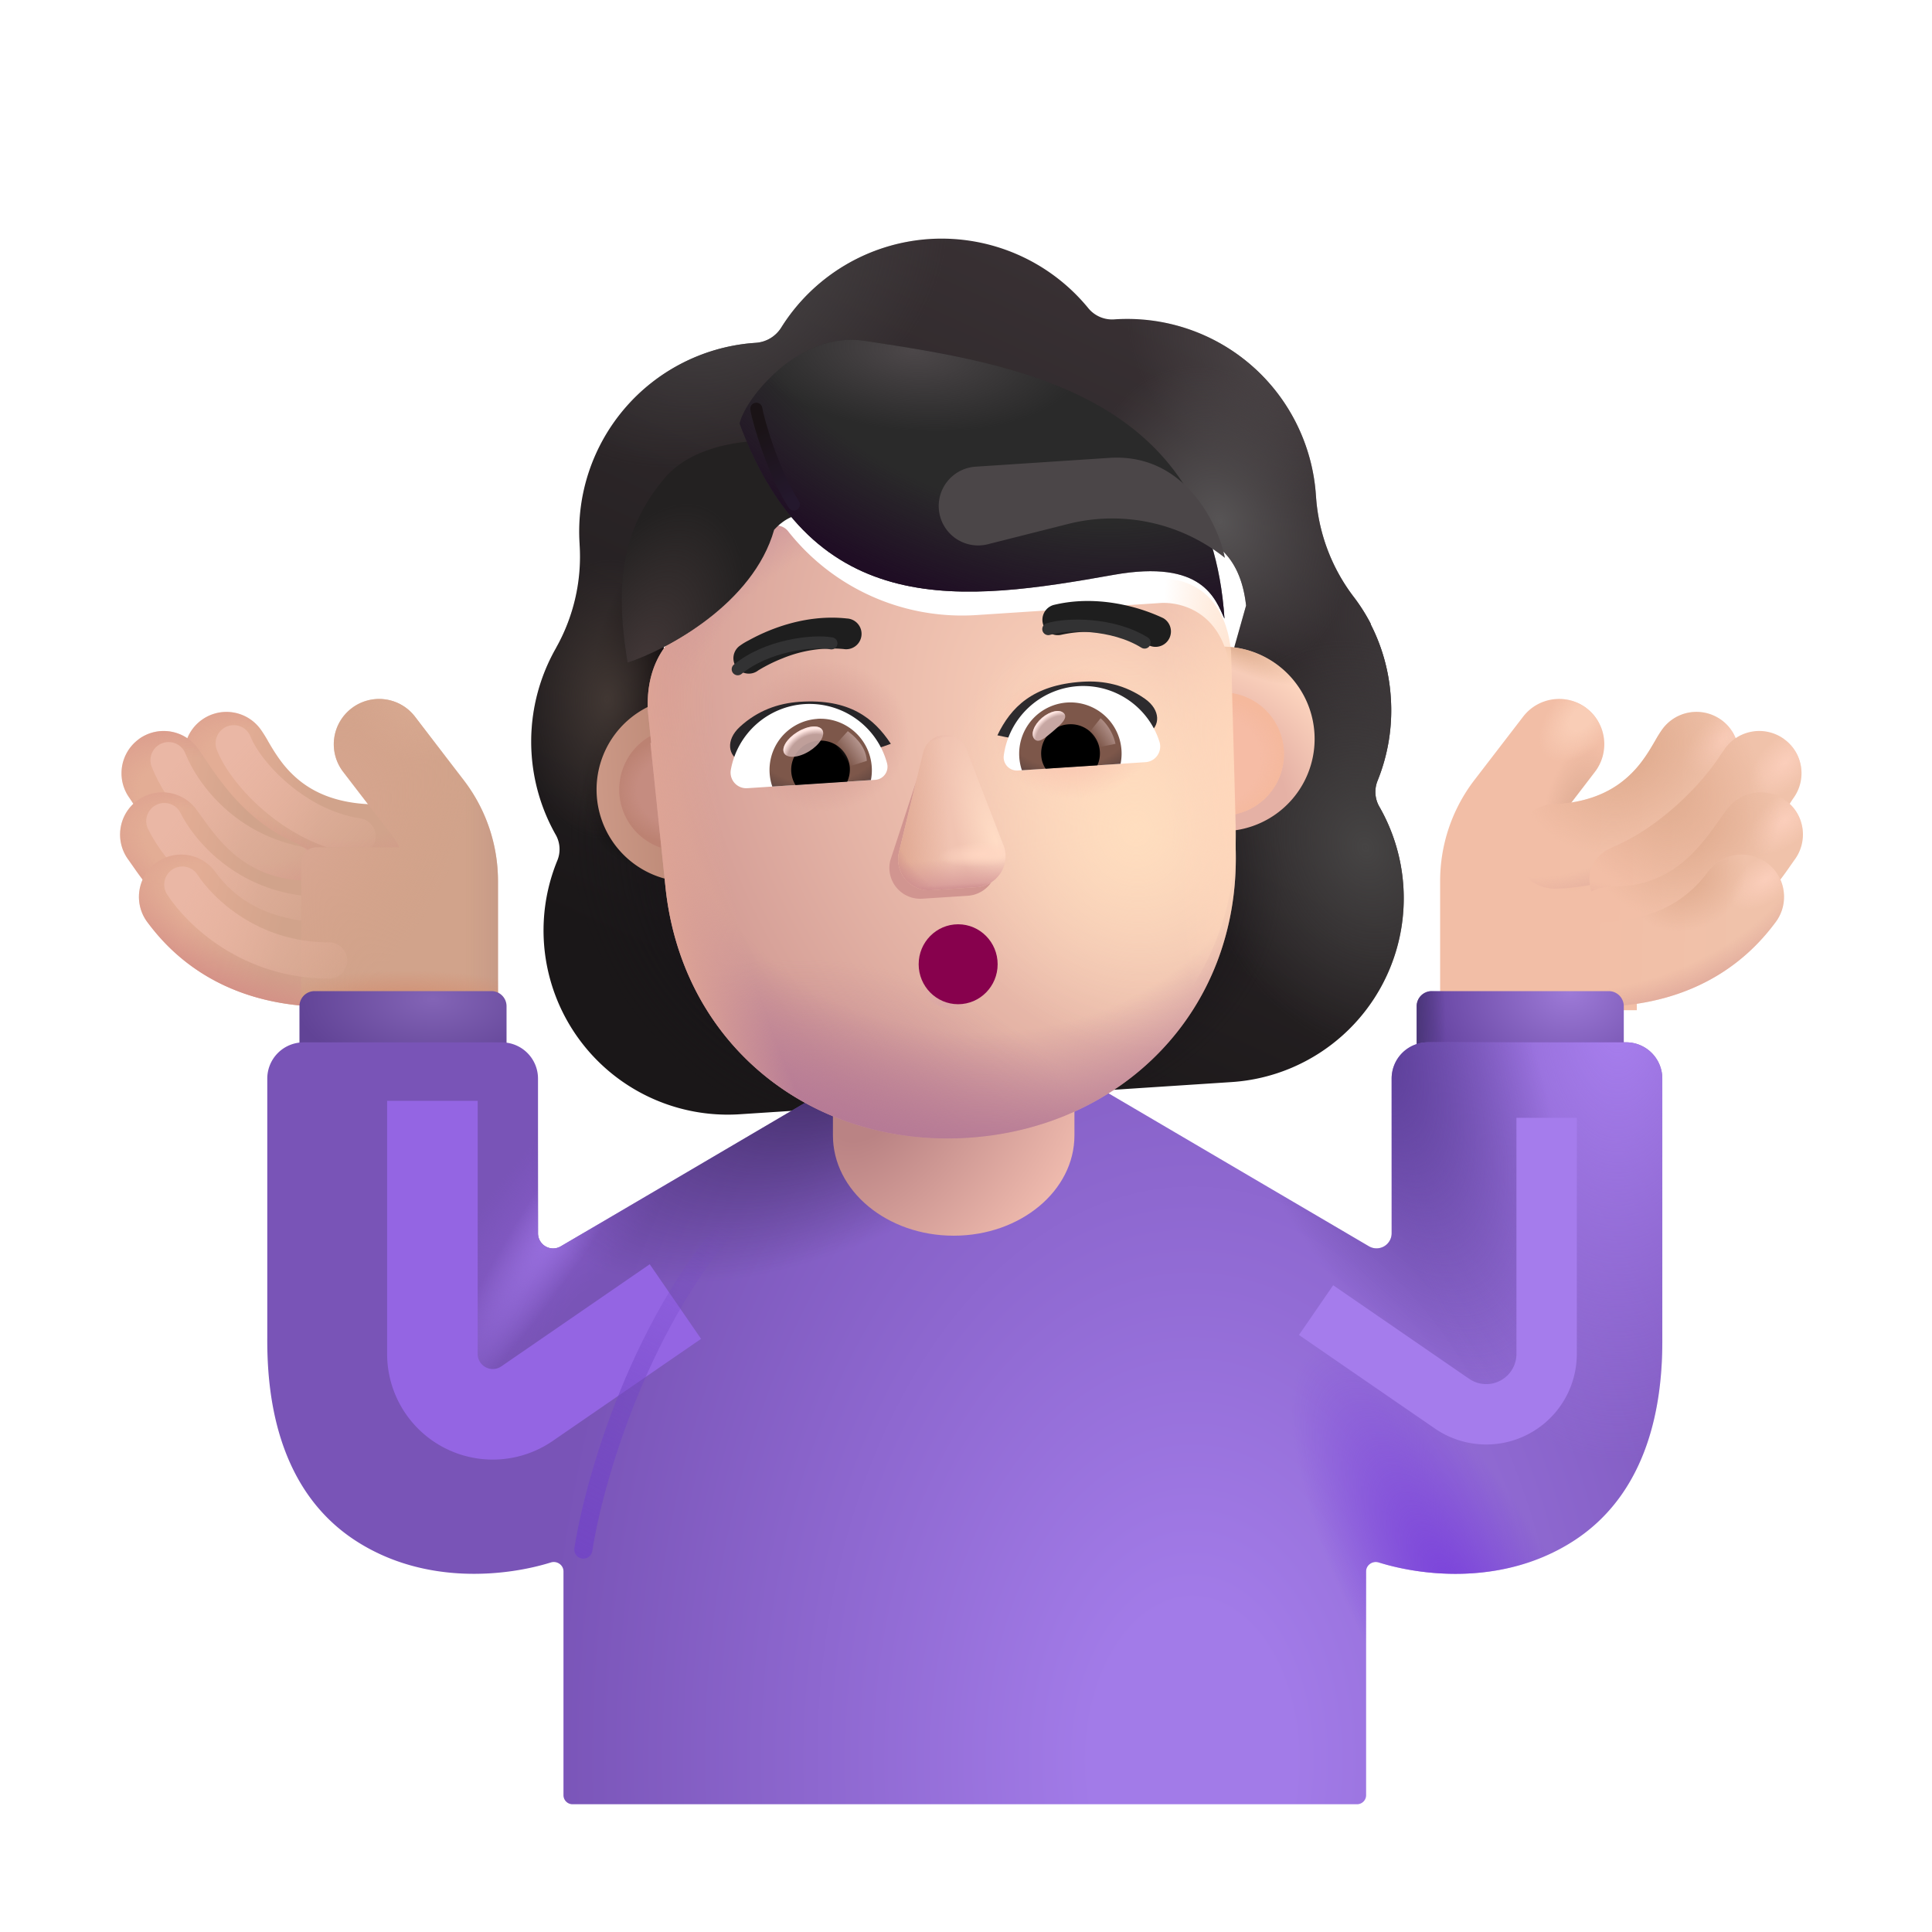<svg xmlns="http://www.w3.org/2000/svg" fill="none" viewBox="0 0 32 32"><path fill="url(#svg-fe12eaf1-e5f8-4575-9f0e-901722e1a749-a)" fill-rule="evenodd" d="M3.341 11.924a.7.7 0 0 1 .977.157c.045.062.089.137.116.183l.005.01.001.002c.034.058.066.113.105.174.077.12.17.25.294.37.232.228.607.468 1.267.5a.7.7 0 0 1-.069 1.398c-1.024-.05-1.717-.447-2.178-.898a3.5 3.5 0 0 1-.495-.618 6 6 0 0 1-.134-.223l-.045-.075-.001-.002a.7.7 0 0 1 .157-.978" clip-rule="evenodd"/><path fill="url(#svg-2dd0c692-7299-4417-81a3-2cb5a73ac1bb-b)" fill-rule="evenodd" d="M3.341 11.924a.7.7 0 0 1 .977.157c.045.062.089.137.116.183l.005.01.001.002c.034.058.066.113.105.174.077.12.17.25.294.37.232.228.607.468 1.267.5a.7.7 0 0 1-.069 1.398c-1.024-.05-1.717-.447-2.178-.898a3.5 3.5 0 0 1-.495-.618 6 6 0 0 1-.134-.223l-.045-.075-.001-.002a.7.7 0 0 1 .157-.978" clip-rule="evenodd"/><g filter="url(#svg-e0ce8294-f91f-44d0-a99a-fbcf00c2dd29-c)"><path stroke="url(#svg-b74ff7b5-d592-41ae-aec5-0786a779f26a-d)" stroke-linecap="round" stroke-width=".6" d="M3.871 12.311c.196.502 1.018 1.388 2.052 1.54"/></g><path fill="url(#svg-7af0c7bc-ccc1-4afb-abbe-df230d7d8319-e)" fill-rule="evenodd" d="M2.302 12.24a.7.7 0 0 1 .977.158q.05.071.115.168c.262.39.704 1.052 1.515 1.4a.7.7 0 0 1-.55 1.286c-1.246-.533-1.935-1.603-2.156-1.946l-.058-.088a.7.7 0 0 1 .157-.977" clip-rule="evenodd"/><path fill="url(#svg-63aca7c2-7443-4d84-8a4d-c4da22043201-f)" fill-rule="evenodd" d="M2.302 12.24a.7.7 0 0 1 .977.158q.05.071.115.168c.262.39.704 1.052 1.515 1.4a.7.7 0 0 1-.55 1.286c-1.246-.533-1.935-1.603-2.156-1.946l-.058-.088a.7.7 0 0 1 .157-.977" clip-rule="evenodd"/><g filter="url(#svg-dea0dc24-4ec5-4402-a667-8252fec4b005-g)"><path stroke="url(#svg-42ba8cc1-1493-43e7-a303-38666bcaa6c9-h)" stroke-linecap="round" stroke-width=".6" d="M2.792 12.591c.197.502.845 1.459 2.128 1.724"/></g><path fill="url(#svg-8c74ae40-3c4e-4b1e-aa68-dded4ea252cd-i)" fill-rule="evenodd" d="M2.27 13.263a.7.7 0 0 1 .98.142l.086.118c.301.42.763 1.062 1.779 1.062a.7.7 0 1 1 0 1.4c-1.776 0-2.637-1.24-2.925-1.655l-.062-.088a.7.7 0 0 1 .142-.98" clip-rule="evenodd"/><path fill="url(#svg-bc7e663e-0db4-4494-9915-471dc5cf2b8e-j)" fill-rule="evenodd" d="M2.27 13.263a.7.7 0 0 1 .98.142l.086.118c.301.42.763 1.062 1.779 1.062a.7.7 0 1 1 0 1.4c-1.776 0-2.637-1.24-2.925-1.655l-.062-.088a.7.7 0 0 1 .142-.98" clip-rule="evenodd"/><g filter="url(#svg-65d8af24-f9fc-4936-88b2-4eb7928a0ca2-k)"><path stroke="url(#svg-f1f034cd-cf54-4775-b7bf-905aadb4555a-l)" stroke-linecap="round" stroke-width=".6" d="M2.722 13.6c.239.484.967 1.381 2.267 1.535"/></g><path fill="url(#svg-2151f6b3-6e95-42f5-b5f8-db34f6d8336d-m)" fill-rule="evenodd" d="M2.582 14.294a.7.7 0 0 1 .98.142c.181.242.653.84 1.873.84a.7.7 0 0 1 0 1.4c-1.827 0-2.668-.965-2.994-1.402a.7.7 0 0 1 .141-.98" clip-rule="evenodd"/><path fill="url(#svg-32d5421a-b0c9-4ee6-ae1d-35398b28f45c-n)" fill-rule="evenodd" d="M2.582 14.294a.7.7 0 0 1 .98.142c.181.242.653.84 1.873.84a.7.7 0 0 1 0 1.4c-1.827 0-2.668-.965-2.994-1.402a.7.7 0 0 1 .141-.98" clip-rule="evenodd"/><path fill="#D1A38B" d="M5.822 11.732a.75.75 0 0 1 1.051.138l.805 1.047c.37.48.57 1.07.57 1.675v2.14H4.99v-2.447a.25.25 0 0 1 .25-.25h1.376a1.3 1.3 0 0 0-.128-.204l-.804-1.047a.75.75 0 0 1 .138-1.052"/><path fill="url(#svg-8d6bee8e-e6f8-4cf9-b820-120f839ea3b7-o)" d="M5.822 11.732a.75.75 0 0 1 1.051.138l.805 1.047c.37.48.57 1.07.57 1.675v2.14H4.99v-2.447a.25.25 0 0 1 .25-.25h1.376a1.3 1.3 0 0 0-.128-.204l-.804-1.047a.75.75 0 0 1 .138-1.052"/><path fill="url(#svg-6975f3d2-1bfc-4650-b5d9-0b4e60a6ba38-p)" d="M5.822 11.732a.75.75 0 0 1 1.051.138l.805 1.047c.37.48.57 1.07.57 1.675v2.14H4.99v-2.447a.25.25 0 0 1 .25-.25h1.376a1.3 1.3 0 0 0-.128-.204l-.804-1.047a.75.75 0 0 1 .138-1.052"/><path fill="url(#svg-c703e936-ff5e-4df4-8775-c7b545385765-q)" d="M5.822 11.732a.75.75 0 0 1 1.051.138l.805 1.047c.37.48.57 1.07.57 1.675v2.14H4.99v-2.447a.25.25 0 0 1 .25-.25h1.376a1.3 1.3 0 0 0-.128-.204l-.804-1.047a.75.75 0 0 1 .138-1.052"/><path fill="url(#svg-9952b412-87c0-4238-9b91-ebcb7d64d32d-r)" d="M5.822 11.732a.75.75 0 0 1 1.051.138l.805 1.047c.37.48.57 1.07.57 1.675v2.14H4.99v-2.447a.25.25 0 0 1 .25-.25h1.376a1.3 1.3 0 0 0-.128-.204l-.804-1.047a.75.75 0 0 1 .138-1.052"/><g filter="url(#svg-c0242431-b0fb-4da5-9455-36e559ab2270-s)"><path fill="#F2BEA6" d="M26.03 11.732a.75.75 0 0 0-1.052.138l-.805 1.047a2.75 2.75 0 0 0-.57 1.675v2.14h3.258v-2.697h-1.626q.053-.108.128-.204l.804-1.047a.75.75 0 0 0-.138-1.052"/><path fill="url(#svg-2d893524-8072-4a44-b651-54d49e51173d-t)" d="M26.03 11.732a.75.75 0 0 0-1.052.138l-.805 1.047a2.75 2.75 0 0 0-.57 1.675v2.14h3.258v-2.697h-1.626q.053-.108.128-.204l.804-1.047a.75.75 0 0 0-.138-1.052"/><path fill="url(#svg-b11dd4fa-0d43-43e3-923d-6795825395db-u)" d="M26.03 11.732a.75.75 0 0 0-1.052.138l-.805 1.047a2.75 2.75 0 0 0-.57 1.675v2.14h3.258v-2.697h-1.626q.053-.108.128-.204l.804-1.047a.75.75 0 0 0-.138-1.052"/></g><path fill="url(#svg-4c2505d4-67cf-4061-a649-02325764791a-v)" fill-rule="evenodd" d="M28.51 11.924a.7.7 0 0 0-.978.157 2 2 0 0 0-.12.193l-.002.002c-.033.058-.066.113-.104.174-.077.12-.17.25-.294.37-.233.228-.608.468-1.267.5a.7.7 0 1 0 .068 1.398c1.025-.05 1.718-.447 2.179-.898.223-.22.382-.442.495-.618a6 6 0 0 0 .179-.298v-.002a.7.7 0 0 0-.156-.978" clip-rule="evenodd"/><path fill="url(#svg-9776a4ad-ca5e-43fd-a866-84247fba66f2-w)" fill-rule="evenodd" d="M28.51 11.924a.7.7 0 0 0-.978.157 2 2 0 0 0-.12.193l-.002.002c-.033.058-.066.113-.104.174-.077.12-.17.25-.294.37-.233.228-.608.468-1.267.5a.7.7 0 1 0 .068 1.398c1.025-.05 1.718-.447 2.179-.898.223-.22.382-.442.495-.618a6 6 0 0 0 .179-.298v-.002a.7.7 0 0 0-.156-.978" clip-rule="evenodd"/><path fill="url(#svg-306b3a09-52c9-43da-9e4c-e7ec723c8162-x)" fill-rule="evenodd" d="M28.51 11.924a.7.7 0 0 0-.978.157 2 2 0 0 0-.12.193l-.002.002c-.033.058-.066.113-.104.174-.077.12-.17.25-.294.37-.233.228-.608.468-1.267.5a.7.7 0 1 0 .068 1.398c1.025-.05 1.718-.447 2.179-.898.223-.22.382-.442.495-.618a6 6 0 0 0 .179-.298v-.002a.7.7 0 0 0-.156-.978" clip-rule="evenodd"/><path fill="url(#svg-5118fd40-a111-4e44-af4a-b90da645d7d8-y)" fill-rule="evenodd" d="M28.51 11.924a.7.7 0 0 0-.978.157 2 2 0 0 0-.12.193l-.002.002c-.033.058-.066.113-.104.174-.077.12-.17.25-.294.37-.233.228-.608.468-1.267.5a.7.7 0 1 0 .068 1.398c1.025-.05 1.718-.447 2.179-.898.223-.22.382-.442.495-.618a6 6 0 0 0 .179-.298v-.002a.7.7 0 0 0-.156-.978" clip-rule="evenodd"/><path fill="url(#svg-6b717147-39e0-43a9-b130-175d85698633-z)" fill-rule="evenodd" d="M29.549 12.24a.7.7 0 0 0-.978.158q-.05.071-.115.168c-.261.39-.92 1.113-1.732 1.46-.356.153-.503.45-.32.876.152.355.733.502 1.088.35 1.246-.533 1.935-1.603 2.156-1.946q.038-.06.058-.088a.7.7 0 0 0-.157-.977" clip-rule="evenodd"/><path fill="url(#svg-1c6949e2-dea1-4b53-b384-f9cd3c591577-A)" fill-rule="evenodd" d="M29.549 12.24a.7.7 0 0 0-.978.158q-.05.071-.115.168c-.261.39-.92 1.113-1.732 1.46-.356.153-.503.45-.32.876.152.355.733.502 1.088.35 1.246-.533 1.935-1.603 2.156-1.946q.038-.06.058-.088a.7.7 0 0 0-.157-.977" clip-rule="evenodd"/><path fill="url(#svg-66ae0735-c8a3-41aa-b2db-62c5c4a88f69-B)" fill-rule="evenodd" d="M29.549 12.24a.7.7 0 0 0-.978.158q-.05.071-.115.168c-.261.39-.92 1.113-1.732 1.46-.356.153-.503.45-.32.876.152.355.733.502 1.088.35 1.246-.533 1.935-1.603 2.156-1.946q.038-.06.058-.088a.7.7 0 0 0-.157-.977" clip-rule="evenodd"/><path fill="url(#svg-1507e5d3-fbea-45f4-b707-292c65b87d43-C)" fill-rule="evenodd" d="M29.549 12.24a.7.7 0 0 0-.978.158q-.05.071-.115.168c-.261.39-.92 1.113-1.732 1.46-.356.153-.503.45-.32.876.152.355.733.502 1.088.35 1.246-.533 1.935-1.603 2.156-1.946q.038-.06.058-.088a.7.7 0 0 0-.157-.977" clip-rule="evenodd"/><path fill="url(#svg-cf9af305-c1df-4242-8e9c-6605c90e0893-D)" fill-rule="evenodd" d="M29.581 13.263a.7.7 0 0 0-.98.142l-.086.118c-.301.42-.763 1.16-1.779 1.16-.386 0-.7.215-.7.601a.7.7 0 0 0 .7.7c1.776 0 2.637-1.24 2.925-1.654l.062-.088a.7.7 0 0 0-.142-.98" clip-rule="evenodd"/><path fill="url(#svg-6207832e-73f4-4c39-976c-913569799223-E)" fill-rule="evenodd" d="M29.581 13.263a.7.7 0 0 0-.98.142l-.086.118c-.301.42-.763 1.16-1.779 1.16-.386 0-.7.215-.7.601a.7.7 0 0 0 .7.7c1.776 0 2.637-1.24 2.925-1.654l.062-.088a.7.7 0 0 0-.142-.98" clip-rule="evenodd"/><path fill="url(#svg-93110354-2b27-4971-810b-1a324719ac3f-F)" fill-rule="evenodd" d="M29.581 13.263a.7.7 0 0 0-.98.142l-.086.118c-.301.42-.763 1.16-1.779 1.16-.386 0-.7.215-.7.601a.7.7 0 0 0 .7.7c1.776 0 2.637-1.24 2.925-1.654l.062-.088a.7.7 0 0 0-.142-.98" clip-rule="evenodd"/><path fill="url(#svg-f68f8e0e-c396-4480-b84f-fc90e85ca48d-G)" fill-rule="evenodd" d="M29.581 13.263a.7.7 0 0 0-.98.142l-.086.118c-.301.42-.763 1.16-1.779 1.16-.386 0-.7.215-.7.601a.7.7 0 0 0 .7.7c1.776 0 2.637-1.24 2.925-1.654l.062-.088a.7.7 0 0 0-.142-.98" clip-rule="evenodd"/><path fill="url(#svg-44911b9a-8500-4235-b4c3-563cd50ef063-H)" fill-rule="evenodd" d="M29.269 14.294a.7.7 0 0 0-.98.142c-.181.242-.653.84-1.873.84a.7.7 0 1 0 0 1.4c1.827 0 2.668-.965 2.994-1.402a.7.7 0 0 0-.141-.98" clip-rule="evenodd"/><path fill="url(#svg-282bde37-2c5f-4517-b89c-06b7170afcd0-I)" fill-rule="evenodd" d="M29.269 14.294a.7.7 0 0 0-.98.142c-.181.242-.653.84-1.873.84a.7.7 0 1 0 0 1.4c1.827 0 2.668-.965 2.994-1.402a.7.7 0 0 0-.141-.98" clip-rule="evenodd"/><path fill="url(#svg-ed8cda91-bf1f-4eeb-bf1b-140032db030e-J)" fill-rule="evenodd" d="M29.269 14.294a.7.7 0 0 0-.98.142c-.181.242-.653.84-1.873.84a.7.7 0 1 0 0 1.4c1.827 0 2.668-.965 2.994-1.402a.7.7 0 0 0-.141-.98" clip-rule="evenodd"/><path fill="url(#svg-86dc6241-4811-4e48-b261-2c9c5a960605-K)" fill-rule="evenodd" d="M29.269 14.294a.7.7 0 0 0-.98.142c-.181.242-.653.84-1.873.84a.7.7 0 1 0 0 1.4c1.827 0 2.668-.965 2.994-1.402a.7.7 0 0 0-.141-.98" clip-rule="evenodd"/><g filter="url(#svg-b8ad1ab6-7640-4256-a405-30608f3ea5d6-L)"><path stroke="url(#svg-17de022d-84ab-4d37-8f53-27ab3c07dc14-M)" stroke-linecap="round" stroke-width=".6" d="M3.02 14.652c.294.451 1.122 1.257 2.432 1.257"/></g><g fill-rule="evenodd" clip-rule="evenodd" filter="url(#svg-5addc8e3-3ac5-4c6d-ae76-9e6fe3899de3-N)"><path fill="url(#svg-02e05c60-f62f-4ba0-8f60-1311aa5a9683-O)" d="M22.568 13.678a3.1 3.1 0 0 0 .218-1.372 3.1 3.1 0 0 0-.335-1.22h.005a3 3 0 0 0-.299-.469l-.002-.003a3.08 3.08 0 0 1-.608-1.645l-.001-.01a3.133 3.133 0 0 0-3.33-2.92.51.51 0 0 1-.447-.193 3.14 3.14 0 0 0-2.626-1.137 3.14 3.14 0 0 0-2.455 1.47.54.54 0 0 1-.418.249l-.08.006A3.133 3.133 0 0 0 9.35 9.76v.01a3.08 3.08 0 0 1-.389 1.71l-.001.003a3.13 3.13 0 0 0-.008 3.089c.076.13.087.292.029.431a3.051 3.051 0 0 0 3.03 4.202l8.13-.532a3.05 3.05 0 0 0 2.455-4.562.49.49 0 0 1-.028-.432m-11.782-1.77h-.012l1.282 2.158c.29 2.647 1.153-.076 3.684-.242s3.829 2.718 3.772.055l.877-3.1c-.128-1.176-.988-1.203-1.159-1.192l-3.05.2A3.67 3.67 0 0 1 13.054 8.4a.25.25 0 0 0-.434.077l-.066.188a2.19 2.19 0 0 1-1.145 1.29c-.216.13-.718.512-.678 1.412l.029.29z"/><path fill="url(#svg-552e74c7-0c71-4227-b909-edf53ba3592f-P)" d="M22.568 13.678a3.1 3.1 0 0 0 .218-1.372 3.1 3.1 0 0 0-.335-1.22h.005a3 3 0 0 0-.299-.469l-.002-.003a3.08 3.08 0 0 1-.608-1.645l-.001-.01a3.133 3.133 0 0 0-3.33-2.92.51.51 0 0 1-.447-.193 3.14 3.14 0 0 0-2.626-1.137 3.14 3.14 0 0 0-2.455 1.47.54.54 0 0 1-.418.249l-.08.006A3.133 3.133 0 0 0 9.35 9.76v.01a3.08 3.08 0 0 1-.389 1.71l-.001.003a3.13 3.13 0 0 0-.008 3.089c.076.13.087.292.029.431a3.051 3.051 0 0 0 3.03 4.202l8.13-.532a3.05 3.05 0 0 0 2.455-4.562.49.49 0 0 1-.028-.432m-11.782-1.77h-.012l1.282 2.158c.29 2.647 1.153-.076 3.684-.242s3.829 2.718 3.772.055l.877-3.1c-.128-1.176-.988-1.203-1.159-1.192l-3.05.2A3.67 3.67 0 0 1 13.054 8.4a.25.25 0 0 0-.434.077l-.066.188a2.19 2.19 0 0 1-1.145 1.29c-.216.13-.718.512-.678 1.412l.029.29z"/><path fill="url(#svg-0d86095d-10dd-4323-aa9e-187b2ad5842a-Q)" d="M22.568 13.678a3.1 3.1 0 0 0 .218-1.372 3.1 3.1 0 0 0-.335-1.22h.005a3 3 0 0 0-.299-.469l-.002-.003a3.08 3.08 0 0 1-.608-1.645l-.001-.01a3.133 3.133 0 0 0-3.33-2.92.51.51 0 0 1-.447-.193 3.14 3.14 0 0 0-2.626-1.137 3.14 3.14 0 0 0-2.455 1.47.54.54 0 0 1-.418.249l-.08.006A3.133 3.133 0 0 0 9.35 9.76v.01a3.08 3.08 0 0 1-.389 1.71l-.001.003a3.13 3.13 0 0 0-.008 3.089c.076.13.087.292.029.431a3.051 3.051 0 0 0 3.03 4.202l8.13-.532a3.05 3.05 0 0 0 2.455-4.562.49.49 0 0 1-.028-.432m-11.782-1.77h-.012l1.282 2.158c.29 2.647 1.153-.076 3.684-.242s3.829 2.718 3.772.055l.877-3.1c-.128-1.176-.988-1.203-1.159-1.192l-3.05.2A3.67 3.67 0 0 1 13.054 8.4a.25.25 0 0 0-.434.077l-.066.188a2.19 2.19 0 0 1-1.145 1.29c-.216.13-.718.512-.678 1.412l.029.29z"/><path fill="url(#svg-fc8ff819-807e-4b10-b7f1-c1c37ecffecd-R)" d="M22.568 13.678a3.1 3.1 0 0 0 .218-1.372 3.1 3.1 0 0 0-.335-1.22h.005a3 3 0 0 0-.299-.469l-.002-.003a3.08 3.08 0 0 1-.608-1.645l-.001-.01a3.133 3.133 0 0 0-3.33-2.92.51.51 0 0 1-.447-.193 3.14 3.14 0 0 0-2.626-1.137 3.14 3.14 0 0 0-2.455 1.47.54.54 0 0 1-.418.249l-.08.006A3.133 3.133 0 0 0 9.35 9.76v.01a3.08 3.08 0 0 1-.389 1.71l-.001.003a3.13 3.13 0 0 0-.008 3.089c.076.13.087.292.029.431a3.051 3.051 0 0 0 3.03 4.202l8.13-.532a3.05 3.05 0 0 0 2.455-4.562.49.49 0 0 1-.028-.432m-11.782-1.77h-.012l1.282 2.158c.29 2.647 1.153-.076 3.684-.242s3.829 2.718 3.772.055l.877-3.1c-.128-1.176-.988-1.203-1.159-1.192l-3.05.2A3.67 3.67 0 0 1 13.054 8.4a.25.25 0 0 0-.434.077l-.066.188a2.19 2.19 0 0 1-1.145 1.29c-.216.13-.718.512-.678 1.412l.029.29z"/><path fill="url(#svg-a7a9a9c3-8f66-473c-9d7a-4f941c3c9a52-S)" d="M22.568 13.678a3.1 3.1 0 0 0 .218-1.372 3.1 3.1 0 0 0-.335-1.22h.005a3 3 0 0 0-.299-.469l-.002-.003a3.08 3.08 0 0 1-.608-1.645l-.001-.01a3.133 3.133 0 0 0-3.33-2.92.51.51 0 0 1-.447-.193 3.14 3.14 0 0 0-2.626-1.137 3.14 3.14 0 0 0-2.455 1.47.54.54 0 0 1-.418.249l-.08.006A3.133 3.133 0 0 0 9.35 9.76v.01a3.08 3.08 0 0 1-.389 1.71l-.001.003a3.13 3.13 0 0 0-.008 3.089c.076.13.087.292.029.431a3.051 3.051 0 0 0 3.03 4.202l8.13-.532a3.05 3.05 0 0 0 2.455-4.562.49.49 0 0 1-.028-.432m-11.782-1.77h-.012l1.282 2.158c.29 2.647 1.153-.076 3.684-.242s3.829 2.718 3.772.055l.877-3.1c-.128-1.176-.988-1.203-1.159-1.192l-3.05.2A3.67 3.67 0 0 1 13.054 8.4a.25.25 0 0 0-.434.077l-.066.188a2.19 2.19 0 0 1-1.145 1.29c-.216.13-.718.512-.678 1.412l.029.29z"/><path fill="url(#svg-951224dc-610a-4853-a0cd-a6ea69b7e0e0-T)" d="M22.568 13.678a3.1 3.1 0 0 0 .218-1.372 3.1 3.1 0 0 0-.335-1.22h.005a3 3 0 0 0-.299-.469l-.002-.003a3.08 3.08 0 0 1-.608-1.645l-.001-.01a3.133 3.133 0 0 0-3.33-2.92.51.51 0 0 1-.447-.193 3.14 3.14 0 0 0-2.626-1.137 3.14 3.14 0 0 0-2.455 1.47.54.54 0 0 1-.418.249l-.08.006A3.133 3.133 0 0 0 9.35 9.76v.01a3.08 3.08 0 0 1-.389 1.71l-.001.003a3.13 3.13 0 0 0-.008 3.089c.076.13.087.292.029.431a3.051 3.051 0 0 0 3.03 4.202l8.13-.532a3.05 3.05 0 0 0 2.455-4.562.49.49 0 0 1-.028-.432m-11.782-1.77h-.012l1.282 2.158c.29 2.647 1.153-.076 3.684-.242s3.829 2.718 3.772.055l.877-3.1c-.128-1.176-.988-1.203-1.159-1.192l-3.05.2A3.67 3.67 0 0 1 13.054 8.4a.25.25 0 0 0-.434.077l-.066.188a2.19 2.19 0 0 1-1.145 1.29c-.216.13-.718.512-.678 1.412l.029.29z"/><path fill="url(#svg-7a181a8c-64ef-453c-9c90-2cf41d5a92be-U)" d="M22.568 13.678a3.1 3.1 0 0 0 .218-1.372 3.1 3.1 0 0 0-.335-1.22h.005a3 3 0 0 0-.299-.469l-.002-.003a3.08 3.08 0 0 1-.608-1.645l-.001-.01a3.133 3.133 0 0 0-3.33-2.92.51.51 0 0 1-.447-.193 3.14 3.14 0 0 0-2.626-1.137 3.14 3.14 0 0 0-2.455 1.47.54.54 0 0 1-.418.249l-.08.006A3.133 3.133 0 0 0 9.35 9.76v.01a3.08 3.08 0 0 1-.389 1.71l-.001.003a3.13 3.13 0 0 0-.008 3.089c.076.13.087.292.029.431a3.051 3.051 0 0 0 3.03 4.202l8.13-.532a3.05 3.05 0 0 0 2.455-4.562.49.49 0 0 1-.028-.432m-11.782-1.77h-.012l1.282 2.158c.29 2.647 1.153-.076 3.684-.242s3.829 2.718 3.772.055l.877-3.1c-.128-1.176-.988-1.203-1.159-1.192l-3.05.2A3.67 3.67 0 0 1 13.054 8.4a.25.25 0 0 0-.434.077l-.066.188a2.19 2.19 0 0 1-1.145 1.29c-.216.13-.718.512-.678 1.412l.029.29z"/><path fill="url(#svg-94853597-34ee-4798-b28e-9f3bc41de891-V)" d="M22.568 13.678a3.1 3.1 0 0 0 .218-1.372 3.1 3.1 0 0 0-.335-1.22h.005a3 3 0 0 0-.299-.469l-.002-.003a3.08 3.08 0 0 1-.608-1.645l-.001-.01a3.133 3.133 0 0 0-3.33-2.92.51.51 0 0 1-.447-.193 3.14 3.14 0 0 0-2.626-1.137 3.14 3.14 0 0 0-2.455 1.47.54.54 0 0 1-.418.249l-.08.006A3.133 3.133 0 0 0 9.35 9.76v.01a3.08 3.08 0 0 1-.389 1.71l-.001.003a3.13 3.13 0 0 0-.008 3.089c.076.13.087.292.029.431a3.051 3.051 0 0 0 3.03 4.202l8.13-.532a3.05 3.05 0 0 0 2.455-4.562.49.49 0 0 1-.028-.432m-11.782-1.77h-.012l1.282 2.158c.29 2.647 1.153-.076 3.684-.242s3.829 2.718 3.772.055l.877-3.1c-.128-1.176-.988-1.203-1.159-1.192l-3.05.2A3.67 3.67 0 0 1 13.054 8.4a.25.25 0 0 0-.434.077l-.066.188a2.19 2.19 0 0 1-1.145 1.29c-.216.13-.718.512-.678 1.412l.029.29z"/><path fill="url(#svg-d277302e-cef4-4fb9-b761-29c39ebeebff-W)" d="M22.568 13.678a3.1 3.1 0 0 0 .218-1.372 3.1 3.1 0 0 0-.335-1.22h.005a3 3 0 0 0-.299-.469l-.002-.003a3.08 3.08 0 0 1-.608-1.645l-.001-.01a3.133 3.133 0 0 0-3.33-2.92.51.51 0 0 1-.447-.193 3.14 3.14 0 0 0-2.626-1.137 3.14 3.14 0 0 0-2.455 1.47.54.54 0 0 1-.418.249l-.08.006A3.133 3.133 0 0 0 9.35 9.76v.01a3.08 3.08 0 0 1-.389 1.71l-.001.003a3.13 3.13 0 0 0-.008 3.089c.076.13.087.292.029.431a3.051 3.051 0 0 0 3.03 4.202l8.13-.532a3.05 3.05 0 0 0 2.455-4.562.49.49 0 0 1-.028-.432m-11.782-1.77h-.012l1.282 2.158c.29 2.647 1.153-.076 3.684-.242s3.829 2.718 3.772.055l.877-3.1c-.128-1.176-.988-1.203-1.159-1.192l-3.05.2A3.67 3.67 0 0 1 13.054 8.4a.25.25 0 0 0-.434.077l-.066.188a2.19 2.19 0 0 1-1.145 1.29c-.216.13-.718.512-.678 1.412l.029.29z"/><path fill="url(#svg-c865a748-31d0-4164-bb0f-0aaa92d328e8-X)" d="M22.568 13.678a3.1 3.1 0 0 0 .218-1.372 3.1 3.1 0 0 0-.335-1.22h.005a3 3 0 0 0-.299-.469l-.002-.003a3.08 3.08 0 0 1-.608-1.645l-.001-.01a3.133 3.133 0 0 0-3.33-2.92.51.51 0 0 1-.447-.193 3.14 3.14 0 0 0-2.626-1.137 3.14 3.14 0 0 0-2.455 1.47.54.54 0 0 1-.418.249l-.08.006A3.133 3.133 0 0 0 9.35 9.76v.01a3.08 3.08 0 0 1-.389 1.71l-.001.003a3.13 3.13 0 0 0-.008 3.089c.076.13.087.292.029.431a3.051 3.051 0 0 0 3.03 4.202l8.13-.532a3.05 3.05 0 0 0 2.455-4.562.49.49 0 0 1-.028-.432m-11.782-1.77h-.012l1.282 2.158c.29 2.647 1.153-.076 3.684-.242s3.829 2.718 3.772.055l.877-3.1c-.128-1.176-.988-1.203-1.159-1.192l-3.05.2A3.67 3.67 0 0 1 13.054 8.4a.25.25 0 0 0-.434.077l-.066.188a2.19 2.19 0 0 1-1.145 1.29c-.216.13-.718.512-.678 1.412l.029.29z"/><path fill="url(#svg-3736e4ec-d73f-4f76-8146-5fab73890ec4-Y)" d="M22.568 13.678a3.1 3.1 0 0 0 .218-1.372 3.1 3.1 0 0 0-.335-1.22h.005a3 3 0 0 0-.299-.469l-.002-.003a3.08 3.08 0 0 1-.608-1.645l-.001-.01a3.133 3.133 0 0 0-3.33-2.92.51.51 0 0 1-.447-.193 3.14 3.14 0 0 0-2.626-1.137 3.14 3.14 0 0 0-2.455 1.47.54.54 0 0 1-.418.249l-.08.006A3.133 3.133 0 0 0 9.35 9.76v.01a3.08 3.08 0 0 1-.389 1.71l-.001.003a3.13 3.13 0 0 0-.008 3.089c.076.13.087.292.029.431a3.051 3.051 0 0 0 3.03 4.202l8.13-.532a3.05 3.05 0 0 0 2.455-4.562.49.49 0 0 1-.028-.432m-11.782-1.77h-.012l1.282 2.158c.29 2.647 1.153-.076 3.684-.242s3.829 2.718 3.772.055l.877-3.1c-.128-1.176-.988-1.203-1.159-1.192l-3.05.2A3.67 3.67 0 0 1 13.054 8.4a.25.25 0 0 0-.434.077l-.066.188a2.19 2.19 0 0 1-1.145 1.29c-.216.13-.718.512-.678 1.412l.029.29z"/></g><path fill="url(#svg-a66edf49-bc21-4ade-9b4a-b3fd63b14a03-Z)" d="M26.895 16.666a.25.25 0 0 0-.25-.25h-2.93a.25.25 0 0 0-.25.25v1.317h3.43z"/><path fill="url(#svg-86fafda6-6b62-41bc-a7d7-842d46ab0b4a-aa)" d="M26.895 16.666a.25.25 0 0 0-.25-.25h-2.93a.25.25 0 0 0-.25.25v1.317h3.43z"/><path fill="url(#svg-4064d46e-062e-4bee-a53d-15f158170825-ab)" d="M4.96 16.666a.25.25 0 0 1 .25-.25h2.93a.25.25 0 0 1 .25.25v1.13H4.96z"/><g filter="url(#svg-9e119a4c-ef10-4a20-b6bc-894479dc30ec-ac)"><path fill="url(#svg-26f4ffa8-9dca-4280-b105-3d47e1c4a410-ad)" d="M9.287 20.894a.25.25 0 0 1-.376-.216v-2.563a.6.6 0 0 0-.6-.6H5.027a.6.6 0 0 0-.6.6V22.4c-.005.849.112 2.507 1.484 3.382 1.149.733 2.5.57 3.214.347.1-.031.208.042.208.148v3.707c0 .083.067.15.15.15h12.994a.15.15 0 0 0 .15-.15v-3.707c0-.106.108-.18.209-.148.712.223 2.064.386 3.213-.347 1.372-.875 1.49-2.533 1.484-3.382v-4.286a.6.6 0 0 0-.6-.6H23.65a.6.6 0 0 0-.6.6v2.563a.25.25 0 0 1-.375.216l-6.694-3.932z"/><path fill="url(#svg-d0cd4e9f-1633-44ff-bf54-94a9a83d9043-ae)" d="M9.287 20.894a.25.25 0 0 1-.376-.216v-2.563a.6.6 0 0 0-.6-.6H5.027a.6.6 0 0 0-.6.6V22.4c-.005.849.112 2.507 1.484 3.382 1.149.733 2.5.57 3.214.347.1-.031.208.042.208.148v3.707c0 .083.067.15.15.15h12.994a.15.15 0 0 0 .15-.15v-3.707c0-.106.108-.18.209-.148.712.223 2.064.386 3.213-.347 1.372-.875 1.49-2.533 1.484-3.382v-4.286a.6.6 0 0 0-.6-.6H23.65a.6.6 0 0 0-.6.6v2.563a.25.25 0 0 1-.375.216l-6.694-3.932z"/><path fill="url(#svg-66d85fcb-ccc2-4988-9dff-d6ca853ff184-af)" d="M9.287 20.894a.25.25 0 0 1-.376-.216v-2.563a.6.6 0 0 0-.6-.6H5.027a.6.6 0 0 0-.6.6V22.4c-.005.849.112 2.507 1.484 3.382 1.149.733 2.5.57 3.214.347.1-.031.208.042.208.148v3.707c0 .083.067.15.15.15h12.994a.15.15 0 0 0 .15-.15v-3.707c0-.106.108-.18.209-.148.712.223 2.064.386 3.213-.347 1.372-.875 1.49-2.533 1.484-3.382v-4.286a.6.6 0 0 0-.6-.6H23.65a.6.6 0 0 0-.6.6v2.563a.25.25 0 0 1-.375.216l-6.694-3.932z"/><path fill="url(#svg-09e70cda-ef65-4349-923e-ecff93ba65b7-ag)" d="M9.287 20.894a.25.25 0 0 1-.376-.216v-2.563a.6.6 0 0 0-.6-.6H5.027a.6.6 0 0 0-.6.6V22.4c-.005.849.112 2.507 1.484 3.382 1.149.733 2.5.57 3.214.347.1-.031.208.042.208.148v3.707c0 .083.067.15.15.15h12.994a.15.15 0 0 0 .15-.15v-3.707c0-.106.108-.18.209-.148.712.223 2.064.386 3.213-.347 1.372-.875 1.49-2.533 1.484-3.382v-4.286a.6.6 0 0 0-.6-.6H23.65a.6.6 0 0 0-.6.6v2.563a.25.25 0 0 1-.375.216l-6.694-3.932z"/><path fill="url(#svg-52503ef7-d1a9-4921-bc77-670924afff86-ah)" d="M9.287 20.894a.25.25 0 0 1-.376-.216v-2.563a.6.6 0 0 0-.6-.6H5.027a.6.6 0 0 0-.6.6V22.4c-.005.849.112 2.507 1.484 3.382 1.149.733 2.5.57 3.214.347.1-.031.208.042.208.148v3.707c0 .083.067.15.15.15h12.994a.15.15 0 0 0 .15-.15v-3.707c0-.106.108-.18.209-.148.712.223 2.064.386 3.213-.347 1.372-.875 1.49-2.533 1.484-3.382v-4.286a.6.6 0 0 0-.6-.6H23.65a.6.6 0 0 0-.6.6v2.563a.25.25 0 0 1-.375.216l-6.694-3.932z"/><path fill="url(#svg-6efa486c-8f68-4bb7-b82f-2dff264828fb-ai)" d="M9.287 20.894a.25.25 0 0 1-.376-.216v-2.563a.6.6 0 0 0-.6-.6H5.027a.6.6 0 0 0-.6.6V22.4c-.005.849.112 2.507 1.484 3.382 1.149.733 2.5.57 3.214.347.1-.031.208.042.208.148v3.707c0 .083.067.15.15.15h12.994a.15.15 0 0 0 .15-.15v-3.707c0-.106.108-.18.209-.148.712.223 2.064.386 3.213-.347 1.372-.875 1.49-2.533 1.484-3.382v-4.286a.6.6 0 0 0-.6-.6H23.65a.6.6 0 0 0-.6.6v2.563a.25.25 0 0 1-.375.216l-6.694-3.932z"/><path fill="url(#svg-9b76b445-dd68-4ffa-bd70-f4e161395e95-aj)" d="M9.287 20.894a.25.25 0 0 1-.376-.216v-2.563a.6.6 0 0 0-.6-.6H5.027a.6.6 0 0 0-.6.6V22.4c-.005.849.112 2.507 1.484 3.382 1.149.733 2.5.57 3.214.347.1-.031.208.042.208.148v3.707c0 .083.067.15.15.15h12.994a.15.15 0 0 0 .15-.15v-3.707c0-.106.108-.18.209-.148.712.223 2.064.386 3.213-.347 1.372-.875 1.49-2.533 1.484-3.382v-4.286a.6.6 0 0 0-.6-.6H23.65a.6.6 0 0 0-.6.6v2.563a.25.25 0 0 1-.375.216l-6.694-3.932z"/></g><path fill="url(#svg-43e4cf28-c681-4e44-a921-1ab0a16bb7d8-ak)" d="M15.796 20.467c-1.104 0-2-.744-2-1.661v-1.963c0-.917.896-1.661 2-1.661s2 .744 2 1.661v1.963c0 .917-.895 1.661-2 1.661"/><g filter="url(#svg-0df9bdec-f79f-4f9c-8421-9d11fcb5eff1-al)"><path stroke="#9465E3" stroke-linecap="square" stroke-width="1.5" d="M7.162 18.983v3.442a1 1 0 0 0 1.567.824l1.84-1.266"/></g><g filter="url(#svg-dc29ca59-ded9-4cbc-b748-fb1a2c1dfee0-am)"><path stroke="#A57CEC" stroke-linecap="square" d="M25.617 19.015v3.41a1 1 0 0 1-1.567.824l-1.84-1.266"/></g><g filter="url(#svg-c3afc6c9-3b39-47ef-89ba-7c6569963b98-an)"><path stroke="url(#svg-21223816-7dda-4878-9f89-77248d1bd898-ao)" stroke-linecap="round" stroke-width=".3" d="M9.662 25.666c.177-1.146.956-3.882 2.656-5.657"/></g><g filter="url(#svg-99099b6d-6615-468c-91f3-53b8e4883092-ap)"><path fill="url(#svg-c331bab8-b6a1-4e72-ae79-b81a8414bf12-aq)" d="M11.333 14.604a1.528 1.528 0 1 0-.2-3.049 1.528 1.528 0 0 0 .2 3.049"/></g><g filter="url(#svg-ec1f2c57-443c-4135-b134-b7e07501cedb-ar)"><path fill="url(#svg-3f75e381-82ae-4390-9fab-7c51f851ef87-as)" d="M20.346 14.014a1.528 1.528 0 1 0-.2-3.05 1.528 1.528 0 0 0 .2 3.05"/><path fill="url(#svg-f96445e7-a9d2-41d2-a4bf-99d93c0531b4-at)" d="M20.346 14.014a1.528 1.528 0 1 0-.2-3.05 1.528 1.528 0 0 0 .2 3.05"/></g><g filter="url(#svg-9bef406a-2583-4555-af90-5c43a4e03387-au)"><path fill="#F6BCA5" d="M20.313 13.507a1.02 1.02 0 1 0-.134-2.036 1.02 1.02 0 0 0 .134 2.036"/><path fill="url(#svg-0c268778-3961-41ff-ab57-d21fa21d04d9-av)" d="M20.313 13.507a1.02 1.02 0 1 0-.134-2.036 1.02 1.02 0 0 0 .134 2.036"/></g><g filter="url(#svg-e6b4a674-448a-4d86-b26c-948b871f1035-aw)"><path fill="#C58C80" d="M11.318 14.096a1.02 1.02 0 1 0-.133-2.035 1.02 1.02 0 0 0 .133 2.035"/><path fill="url(#svg-98084532-cce3-44b1-b120-709a9c2d5f45-ax)" d="M11.318 14.096a1.02 1.02 0 1 0-.133-2.035 1.02 1.02 0 0 0 .133 2.035"/></g><g filter="url(#svg-af2d682b-5712-4ca6-a281-35f23fa44706-ay)"><path fill="url(#svg-085fec17-f8da-4644-8daa-0545c22150f4-az)" d="M10.774 11.908h.012l-.026-.251-.03-.29c-.039-.9.463-1.282.68-1.413l.046-.022.048-.023c.49-.265.871-.698 1.05-1.243l.066-.19a.25.25 0 0 1 .434-.076 3.67 3.67 0 0 0 3.126 1.387l3.05-.2c.171-.01 1.031.016 1.16 1.192l.078 2.919c.057 2.663-1.9 4.582-4.431 4.747s-4.722-1.48-5.012-4.128z"/><path fill="url(#svg-92b15672-dcfc-47f8-9805-9b52ed8f4163-aA)" d="M10.774 11.908h.012l-.026-.251-.03-.29c-.039-.9.463-1.282.68-1.413l.046-.022.048-.023c.49-.265.871-.698 1.05-1.243l.066-.19a.25.25 0 0 1 .434-.076 3.67 3.67 0 0 0 3.126 1.387l3.05-.2c.171-.01 1.031.016 1.16 1.192l.078 2.919c.057 2.663-1.9 4.582-4.431 4.747s-4.722-1.48-5.012-4.128z"/><path fill="url(#svg-e405f624-4557-4745-bd7c-8c24a66432ec-aB)" d="M10.774 11.908h.012l-.026-.251-.03-.29c-.039-.9.463-1.282.68-1.413l.046-.022.048-.023c.49-.265.871-.698 1.05-1.243l.066-.19a.25.25 0 0 1 .434-.076 3.67 3.67 0 0 0 3.126 1.387l3.05-.2c.171-.01 1.031.016 1.16 1.192l.078 2.919c.057 2.663-1.9 4.582-4.431 4.747s-4.722-1.48-5.012-4.128z"/><path fill="url(#svg-33b7372e-a0a6-478e-af48-fed27cb83375-aC)" d="M10.774 11.908h.012l-.026-.251-.03-.29c-.039-.9.463-1.282.68-1.413l.046-.022.048-.023c.49-.265.871-.698 1.05-1.243l.066-.19a.25.25 0 0 1 .434-.076 3.67 3.67 0 0 0 3.126 1.387l3.05-.2c.171-.01 1.031.016 1.16 1.192l.078 2.919c.057 2.663-1.9 4.582-4.431 4.747s-4.722-1.48-5.012-4.128z"/><path fill="url(#svg-e4d7f22a-7eda-4731-975c-f9c708f1876d-aD)" d="M10.774 11.908h.012l-.026-.251-.03-.29c-.039-.9.463-1.282.68-1.413l.046-.022.048-.023c.49-.265.871-.698 1.05-1.243l.066-.19a.25.25 0 0 1 .434-.076 3.67 3.67 0 0 0 3.126 1.387l3.05-.2c.171-.01 1.031.016 1.16 1.192l.078 2.919c.057 2.663-1.9 4.582-4.431 4.747s-4.722-1.48-5.012-4.128z"/><path fill="url(#svg-721cac5d-dddb-461c-9b5e-52de8c6bbd97-aE)" d="M10.774 11.908h.012l-.026-.251-.03-.29c-.039-.9.463-1.282.68-1.413l.046-.022.048-.023c.49-.265.871-.698 1.05-1.243l.066-.19a.25.25 0 0 1 .434-.076 3.67 3.67 0 0 0 3.126 1.387l3.05-.2c.171-.01 1.031.016 1.16 1.192l.078 2.919c.057 2.663-1.9 4.582-4.431 4.747s-4.722-1.48-5.012-4.128z"/><path fill="url(#svg-cde704c8-a743-4cb3-93eb-79c59ea63d59-aF)" d="M10.774 11.908h.012l-.026-.251-.03-.29c-.039-.9.463-1.282.68-1.413l.046-.022.048-.023c.49-.265.871-.698 1.05-1.243l.066-.19a.25.25 0 0 1 .434-.076 3.67 3.67 0 0 0 3.126 1.387l3.05-.2c.171-.01 1.031.016 1.16 1.192l.078 2.919c.057 2.663-1.9 4.582-4.431 4.747s-4.722-1.48-5.012-4.128z"/></g><path fill="url(#svg-4a741e4e-3d3a-4a08-be0c-dfee5efff5a7-aG)" d="M10.774 11.908h.012l-.026-.251-.03-.29c-.039-.9.463-1.282.68-1.413l.046-.022.048-.023c.49-.265.871-.698 1.05-1.243l.066-.19a.25.25 0 0 1 .434-.076 3.67 3.67 0 0 0 3.126 1.387l3.05-.2c.171-.01 1.031.016 1.16 1.192l.078 2.919c.057 2.663-1.9 4.582-4.431 4.747s-4.722-1.48-5.012-4.128z"/><g filter="url(#svg-bc6f3e65-58e1-4ffc-8840-5c1fdf9f95b6-aH)"><path fill="#D19590" d="m15.287 12.602-.542 1.653a.512.512 0 0 0 .536.63l.745-.048a.514.514 0 0 0 .45-.695l-.609-1.578c-.131-.35-.49-.326-.58.038"/></g><g filter="url(#svg-2117ae85-ffee-4c8f-a344-3927387586ba-aI)"><path fill="#F1C4B2" d="m15.288 12.47-.398 1.644a.512.512 0 0 0 .537.63l.745-.049a.514.514 0 0 0 .45-.695l-.61-1.577c-.13-.35-.634-.317-.724.047"/><path fill="url(#svg-1d21a5ca-59dd-4b34-8a6d-5365940ac63e-aJ)" d="m15.288 12.47-.398 1.644a.512.512 0 0 0 .537.63l.745-.049a.514.514 0 0 0 .45-.695l-.61-1.577c-.13-.35-.634-.317-.724.047"/><path fill="url(#svg-e927f76a-92bd-4406-8883-e5ee17ff3f9d-aK)" d="m15.288 12.47-.398 1.644a.512.512 0 0 0 .537.63l.745-.049a.514.514 0 0 0 .45-.695l-.61-1.577c-.13-.35-.634-.317-.724.047"/><path fill="url(#svg-2c8b3367-ecd0-4386-aba5-a7e02099083c-aL)" d="m15.288 12.47-.398 1.644a.512.512 0 0 0 .537.63l.745-.049a.514.514 0 0 0 .45-.695l-.61-1.577c-.13-.35-.634-.317-.724.047"/><path fill="url(#svg-b071a612-73b0-4dce-97d9-004ca0b1cb91-aM)" d="m15.288 12.47-.398 1.644a.512.512 0 0 0 .537.63l.745-.049a.514.514 0 0 0 .45-.695l-.61-1.577c-.13-.35-.634-.317-.724.047"/></g><path fill="url(#svg-5fe10850-042b-4a65-bd2e-da116d2682fa-aN)" d="m15.288 12.47-.398 1.644a.512.512 0 0 0 .537.63l.745-.049a.514.514 0 0 0 .45-.695l-.61-1.577c-.13-.35-.634-.317-.724.047"/><path fill="url(#svg-e4206793-7e6b-4180-b7e8-3e8e1505b02d-aO)" d="m15.288 12.47-.398 1.644a.512.512 0 0 0 .537.63l.745-.049a.514.514 0 0 0 .45-.695l-.61-1.577c-.13-.35-.634-.317-.724.047"/><g filter="url(#svg-02995f51-d0fa-4260-9881-8a4c4e16b592-aP)"><path fill="#2D2B2E" d="M16.72 12.179c.222-.46.581-.834 1.404-.887.36-.024.714.053 1.04.282.268.19.25.455.06.567l-.507.335c-.63-.16-1.316-.142-1.998-.297"/></g><g filter="url(#svg-df5d765f-8193-4bd3-8ac3-d9c1397e14ae-aQ)"><path fill="#272528" d="M14.555 12.32c-.28-.425-.685-.75-1.508-.696-.36.024-.701.146-.994.416-.241.223-.19.484.014.57l.547.266c.604-.24 1.285-.312 1.941-.556"/></g><g filter="url(#svg-76db1341-6308-497f-b97a-98409df7652f-aR)"><path fill="#1E1E1E" d="m12.343 11.315-.004.003a.255.255 0 0 1-.29-.419l.002-.001.002-.002.009-.006a1 1 0 0 1 .136-.082c.09-.05.22-.116.378-.178.316-.124.76-.24 1.252-.186a.255.255 0 1 1-.056.506 2.15 2.15 0 0 0-1.01.154 2.6 2.6 0 0 0-.4.198z"/></g><g filter="url(#svg-66164c74-8b95-4329-b704-9ceb1a97e571-aS)"><path fill="#1E1E1E" fill-rule="evenodd" d="m19.07 10.44-.117.226za.255.255 0 0 1-.232.453l-.005-.002-.021-.01q-.03-.015-.09-.038a3 3 0 0 0-.332-.107 2.16 2.16 0 0 0-1.022-.02.255.255 0 0 1-.12-.495c.48-.118.936-.06 1.265.021a3 3 0 0 1 .543.191l.01.005.003.001z" clip-rule="evenodd"/></g><path fill="#fff" d="M17.854 11.365c.62-.04 1.17.352 1.35.92a.26.26 0 0 1-.233.339l-2.114.138a.22.22 0 0 1-.232-.243 1.33 1.33 0 0 1 1.23-1.154"/><path fill="url(#svg-4254a914-e924-485f-947a-7025b4e6457f-aT)" d="M17.675 11.636a.847.847 0 0 1 .885 1.015l-1.634.107a.85.85 0 0 1 .749-1.122"/><path fill="#000" d="M17.246 12.513a.483.483 0 0 1 .453-.516.483.483 0 0 1 .477.679l-.857.056a.44.44 0 0 1-.073-.22"/><g filter="url(#svg-5ca6246e-c91e-47fb-8fba-1f26fc7fc2cc-aU)"><path fill="#C7A7A3" d="M17.625 11.818c.065.077-.054.183-.19.3-.137.116-.238.198-.303.122-.066-.077-.009-.233.127-.35.137-.116.3-.148.366-.072"/><path fill="url(#svg-71534894-aab4-4bfd-88da-81dfb6e3ec8d-aV)" d="M17.625 11.818c.065.077-.054.183-.19.3-.137.116-.238.198-.303.122-.066-.077-.009-.233.127-.35.137-.116.3-.148.366-.072"/></g><g filter="url(#svg-2dd912d8-4c2e-48c1-9479-8d09226a3469-aW)"><path fill="url(#svg-419cabca-335a-410b-9507-5474e929f612-aX)" d="M18.476 12.32a.8.8 0 0 0-.247-.424l-.229.287.125.209z"/></g><path fill="#fff" d="M13.324 11.662a1.326 1.326 0 0 0-1.219 1.087.26.26 0 0 0 .275.306l2.114-.138a.218.218 0 0 0 .199-.272 1.33 1.33 0 0 0-1.37-.983"/><path fill="url(#svg-76e75c39-db27-41af-a3b2-0f7eb2a8c128-aY)" d="M13.537 11.907a.847.847 0 0 0-.745 1.121l1.633-.107a.853.853 0 0 0-.889-1.015"/><path fill="#000" d="M14.076 12.72a.483.483 0 0 0-.516-.452.483.483 0 0 0-.384.735l.857-.056a.5.5 0 0 0 .043-.227"/><g filter="url(#svg-e7babd08-fdee-4af7-802b-0b768d88b7a8-aZ)"><path fill="url(#svg-172876a2-1a3f-4ca8-aa31-90a6468f3f37-ba)" d="M14.358 12.602c-.018-.273-.252-.44-.316-.492l-.256.282.19.332z"/></g><g filter="url(#svg-370bbfe1-03ee-4761-91ac-4cb82803e056-bb)" transform="rotate(-31.663 13.305 12.284)"><ellipse cx="13.305" cy="12.284" fill="#C7A7A3" fill-opacity=".9" rx=".37" ry=".187"/><ellipse cx="13.305" cy="12.284" fill="url(#svg-4294bf65-1044-428b-83b0-6ca7a4f3e320-bc)" rx=".37" ry=".187"/></g><g filter="url(#svg-8cba1327-8519-4770-9e44-b4856f8c1de0-bd)"><path stroke="#323233" stroke-linecap="round" stroke-width=".2" d="M17.363 10.42c.3-.094 1.063-.107 1.595.223"/></g><g filter="url(#svg-dfd7f497-172c-4302-b5a1-35c8651a546e-be)"><path stroke="#323233" stroke-linecap="round" stroke-width=".2" d="M13.771 10.656c-.31-.055-1.068.032-1.552.429"/></g><g filter="url(#svg-db8dd118-dba3-480e-9deb-69b2c5279947-bf)"><path fill="#232121" d="M10.498 7.43c.499-.603 1.513-.67 1.987-.617l.455 1.199c-.242-.022-.45.077-.618.263-.346 1.223-1.763 1.977-2.428 2.201-.234-1.404-.045-2.262.604-3.046"/><path fill="url(#svg-09811f41-7396-4b4e-a84b-609fea610c58-bg)" d="M10.498 7.43c.499-.603 1.513-.67 1.987-.617l.455 1.199c-.242-.022-.45.077-.618.263-.346 1.223-1.763 1.977-2.428 2.201-.234-1.404-.045-2.262.604-3.046"/></g><g filter="url(#svg-9fee8fd2-44cd-4d83-a260-ebe53c8a2505-bh)"><path fill="#2A2A2A" d="M14.617 5.445c-1.089-.167-1.982.967-2.067 1.371 1.217 3.294 3.726 2.945 6.197 2.505 1.479-.263 1.685.405 1.834.725-.245-3.726-3.459-4.218-5.936-4.597z"/><path fill="url(#svg-2d26a115-ef26-4948-8819-a229dbafd5a6-bi)" d="M14.617 5.445c-1.089-.167-1.982.967-2.067 1.371 1.217 3.294 3.726 2.945 6.197 2.505 1.479-.263 1.685.405 1.834.725-.245-3.726-3.459-4.218-5.936-4.597z"/><path fill="url(#svg-1c84db54-1130-42e9-bee9-9c96f749b1a0-bj)" d="M14.617 5.445c-1.089-.167-1.982.967-2.067 1.371 1.217 3.294 3.726 2.945 6.197 2.505 1.479-.263 1.685.405 1.834.725-.245-3.726-3.459-4.218-5.936-4.597z"/></g><g filter="url(#svg-3ad9d68a-9973-4f51-98f5-a39453938a31-bk)"><path stroke="url(#svg-a25118a7-05b7-4e11-9157-bb8d2d797c93-bl)" stroke-linecap="round" stroke-width=".2" d="M12.527 6.77c.037.229.294 1.081.622 1.586"/></g><g filter="url(#svg-b6ab6fa9-58a6-4147-a90e-5b6f1310cacc-bm)"><path fill="#4B4648" d="m17.693 8.678-1.334.337a.653.653 0 1 1-.204-1.285l2.218-.146c1.312-.086 1.833 1.208 1.915 1.656a2.99 2.99 0 0 0-2.595-.562"/></g><g filter="url(#svg-61403d62-721a-4157-9170-3ebf2c1134b3-bn)"><ellipse cx="15.87" cy="15.971" stroke="url(#svg-c6dad228-aba3-49c4-9881-113b14138d1a-bo)" stroke-width=".2" rx=".654" ry=".662"/></g><ellipse cx="15.87" cy="15.971" fill="#87014D" rx=".654" ry=".662"/><defs><radialGradient id="svg-2dd0c692-7299-4417-81a3-2cb5a73ac1bb-b" cx="0" cy="0" r="1" gradientTransform="matrix(-.622 1.725 -3.881 -1.399 5.006 12.994)" gradientUnits="userSpaceOnUse"><stop offset=".399" stop-color="#D48E86" stop-opacity="0"/><stop offset=".85" stop-color="#D48E86"/></radialGradient><radialGradient id="svg-63aca7c2-7443-4d84-8a4d-c4da22043201-f" cx="0" cy="0" r="1" gradientTransform="rotate(106.399 -3.142 8.117)scale(1.966 3.756)" gradientUnits="userSpaceOnUse"><stop offset=".399" stop-color="#D48E86" stop-opacity="0"/><stop offset=".85" stop-color="#D48E86"/></radialGradient><radialGradient id="svg-bc7e663e-0db4-4494-9915-471dc5cf2b8e-j" cx="0" cy="0" r="1" gradientTransform="rotate(110.767 -2.936 8.53)scale(1.803 4.216)" gradientUnits="userSpaceOnUse"><stop offset=".399" stop-color="#D48E86" stop-opacity="0"/><stop offset=".85" stop-color="#D48E86"/></radialGradient><radialGradient id="svg-32d5421a-b0c9-4ee6-ae1d-35398b28f45c-n" cx="0" cy="0" r="1" gradientTransform="matrix(-.641 1.486 -3.81 -1.643 4.315 15.19)" gradientUnits="userSpaceOnUse"><stop offset=".399" stop-color="#D48E86" stop-opacity="0"/><stop offset=".85" stop-color="#D48E86"/></radialGradient><radialGradient id="svg-6975f3d2-1bfc-4650-b5d9-0b4e60a6ba38-p" cx="0" cy="0" r="1" gradientTransform="matrix(-.521 .869 -1.022 -.613 6.865 11.577)" gradientUnits="userSpaceOnUse"><stop stop-color="#D9AB93"/><stop offset="1" stop-color="#D9AB93" stop-opacity="0"/></radialGradient><radialGradient id="svg-c703e936-ff5e-4df4-8775-c7b545385765-q" cx="0" cy="0" r="1" gradientTransform="matrix(-2.703 0 0 -.657 6.721 16.733)" gradientUnits="userSpaceOnUse"><stop offset=".217" stop-color="#D18E72"/><stop offset="1" stop-color="#D18E72" stop-opacity="0"/></radialGradient><radialGradient id="svg-9952b412-87c0-4238-9b91-ebcb7d64d32d-r" cx="0" cy="0" r="1" gradientTransform="rotate(34.711 -19.92 14.901)scale(2.386 3.871)" gradientUnits="userSpaceOnUse"><stop stop-color="#D9A793"/><stop offset="1" stop-color="#D5A288" stop-opacity="0"/></radialGradient><radialGradient id="svg-2d893524-8072-4a44-b651-54d49e51173d-t" cx="0" cy="0" r="1" gradientTransform="matrix(.195 -1.227 .626 .1 25.94 13.542)" gradientUnits="userSpaceOnUse"><stop stop-color="#DAA890"/><stop offset="1" stop-color="#DAA890" stop-opacity="0"/></radialGradient><radialGradient id="svg-b11dd4fa-0d43-43e3-923d-6795825395db-u" cx="0" cy="0" r="1" gradientTransform="matrix(.602 -.633 .376 .357 25.948 11.893)" gradientUnits="userSpaceOnUse"><stop offset=".288" stop-color="#F9CDB6"/><stop offset="1" stop-color="#F9CDB6" stop-opacity="0"/></radialGradient><radialGradient id="svg-9776a4ad-ca5e-43fd-a866-84247fba66f2-w" cx="0" cy="0" r="1" gradientTransform="rotate(54.429 1.068 32.101)scale(2.237 3.896)" gradientUnits="userSpaceOnUse"><stop offset=".674" stop-color="#D9A096" stop-opacity="0"/><stop offset="1" stop-color="#D9A096"/></radialGradient><radialGradient id="svg-306b3a09-52c9-43da-9e4c-e7ec723c8162-x" cx="0" cy="0" r="1" gradientTransform="matrix(.546 -.477 .264 .303 28.512 12.268)" gradientUnits="userSpaceOnUse"><stop stop-color="#FBCEBB"/><stop offset="1" stop-color="#FBCEBB" stop-opacity="0"/></radialGradient><radialGradient id="svg-5118fd40-a111-4e44-af4a-b90da645d7d8-y" cx="0" cy="0" r="1" gradientTransform="matrix(.935 1.281 -1.538 1.123 26.94 12.441)" gradientUnits="userSpaceOnUse"><stop stop-color="#DEA98C"/><stop offset="1" stop-color="#DEA98C" stop-opacity="0"/></radialGradient><radialGradient id="svg-1c6949e2-dea1-4b53-b384-f9cd3c591577-A" cx="0" cy="0" r="1" gradientTransform="rotate(74.107 5.286 24.832)scale(2.458 3.789)" gradientUnits="userSpaceOnUse"><stop offset=".674" stop-color="#D9A096" stop-opacity="0"/><stop offset="1" stop-color="#D9A096"/></radialGradient><radialGradient id="svg-66ae0735-c8a3-41aa-b2db-62c5c4a88f69-B" cx="0" cy="0" r="1" gradientTransform="matrix(.516 -.522 .292 .289 29.567 12.63)" gradientUnits="userSpaceOnUse"><stop stop-color="#FBCEBB"/><stop offset="1" stop-color="#FBCEBB" stop-opacity="0"/></radialGradient><radialGradient id="svg-1507e5d3-fbea-45f4-b707-292c65b87d43-C" cx="0" cy="0" r="1" gradientTransform="rotate(51.085 .147 35.153)scale(2.189 1.691)" gradientUnits="userSpaceOnUse"><stop stop-color="#DEA98C"/><stop offset="1" stop-color="#DEA98C" stop-opacity="0"/></radialGradient><radialGradient id="svg-6207832e-73f4-4c39-976c-913569799223-E" cx="0" cy="0" r="1" gradientTransform="rotate(70.854 4.027 26.306)scale(2.235 4.052)" gradientUnits="userSpaceOnUse"><stop offset=".674" stop-color="#D9A096" stop-opacity="0"/><stop offset="1" stop-color="#D9A096"/></radialGradient><radialGradient id="svg-93110354-2b27-4971-810b-1a324719ac3f-F" cx="0" cy="0" r="1" gradientTransform="matrix(.561 -.466 .256 .309 29.566 13.59)" gradientUnits="userSpaceOnUse"><stop stop-color="#FBCEBB"/><stop offset="1" stop-color="#FBCEBB" stop-opacity="0"/></radialGradient><radialGradient id="svg-f68f8e0e-c396-4480-b84f-fc90e85ca48d-G" cx="0" cy="0" r="1" gradientTransform="rotate(54.253 .567 34.147)scale(1.29 1.667)" gradientUnits="userSpaceOnUse"><stop stop-color="#DEA98C"/><stop offset="1" stop-color="#DEA98C" stop-opacity="0"/></radialGradient><radialGradient id="svg-282bde37-2c5f-4517-b89c-06b7170afcd0-I" cx="0" cy="0" r="1" gradientTransform="matrix(.734 1.86 -3.718 1.468 27.24 14.816)" gradientUnits="userSpaceOnUse"><stop offset=".674" stop-color="#D9A096" stop-opacity="0"/><stop offset="1" stop-color="#D9A096"/></radialGradient><radialGradient id="svg-ed8cda91-bf1f-4eeb-bf1b-140032db030e-J" cx="0" cy="0" r="1" gradientTransform="rotate(-36.12 36.96 -37.573)scale(.696 .371)" gradientUnits="userSpaceOnUse"><stop stop-color="#FBCEBB"/><stop offset="1" stop-color="#FBCEBB" stop-opacity="0"/></radialGradient><radialGradient id="svg-86dc6241-4811-4e48-b261-2c9c5a960605-K" cx="0" cy="0" r="1" gradientTransform="matrix(.422 .766 -.9 .496 27.94 14.518)" gradientUnits="userSpaceOnUse"><stop stop-color="#DEA98C"/><stop offset="1" stop-color="#DEA98C" stop-opacity="0"/></radialGradient><radialGradient id="svg-552e74c7-0c71-4227-b909-edf53ba3592f-P" cx="0" cy="0" r="1" gradientTransform="matrix(-.289 4.357 -5.443 -.361 15.542 15.177)" gradientUnits="userSpaceOnUse"><stop offset=".591" stop-color="#171418"/><stop offset="1" stop-color="#171418" stop-opacity="0"/></radialGradient><radialGradient id="svg-0d86095d-10dd-4323-aa9e-187b2ad5842a-Q" cx="0" cy="0" r="1" gradientTransform="matrix(-2.611 2.021 -2.656 -3.43 12.89 15.606)" gradientUnits="userSpaceOnUse"><stop offset=".258" stop-color="#181518"/><stop offset="1" stop-color="#181518" stop-opacity="0"/></radialGradient><radialGradient id="svg-fc8ff819-807e-4b10-b7f1-c1c37ecffecd-R" cx="0" cy="0" r="1" gradientTransform="matrix(-1.133 1.701 -1.306 -.87 11.097 13.3)" gradientUnits="userSpaceOnUse"><stop offset=".334" stop-color="#040101"/><stop offset="1" stop-color="#040101" stop-opacity="0"/></radialGradient><radialGradient id="svg-a7a9a9c3-8f66-473c-9d7a-4f941c3c9a52-S" cx="0" cy="0" r="1" gradientTransform="rotate(117.681 2.269 9.121)scale(2.35 1.655)" gradientUnits="userSpaceOnUse"><stop offset=".321" stop-color="#040002"/><stop offset="1" stop-color="#040002" stop-opacity="0"/></radialGradient><radialGradient id="svg-951224dc-610a-4853-a0cd-a6ea69b7e0e0-T" cx="0" cy="0" r="1" gradientTransform="matrix(1.465 2.392 -3.321 2.033 11.837 5.372)" gradientUnits="userSpaceOnUse"><stop stop-color="#474445"/><stop offset="1" stop-color="#474445" stop-opacity="0"/></radialGradient><radialGradient id="svg-7a181a8c-64ef-453c-9c90-2cf41d5a92be-U" cx="0" cy="0" r="1" gradientTransform="rotate(131.25 8.882 8.099)scale(1.936 2.705)" gradientUnits="userSpaceOnUse"><stop stop-color="#4A4446"/><stop offset="1" stop-color="#4A4446" stop-opacity="0"/></radialGradient><radialGradient id="svg-94853597-34ee-4798-b28e-9f3bc41de891-V" cx="0" cy="0" r="1" gradientTransform="matrix(-1.714 .623 -1.298 -3.573 22.734 11.516)" gradientUnits="userSpaceOnUse"><stop stop-color="#3B3638"/><stop offset="1" stop-color="#3B3638" stop-opacity="0"/></radialGradient><radialGradient id="svg-d277302e-cef4-4fb9-b761-29c39ebeebff-W" cx="0" cy="0" r="1" gradientTransform="rotate(162.215 10.03 9.147)scale(2.756 3.511)" gradientUnits="userSpaceOnUse"><stop stop-color="#464444"/><stop offset="1" stop-color="#464444" stop-opacity="0"/></radialGradient><radialGradient id="svg-c865a748-31d0-4164-bb0f-0aaa92d328e8-X" cx="0" cy="0" r="1" gradientTransform="rotate(-112.592 13.105 -1.963)scale(2.659 2.103)" gradientUnits="userSpaceOnUse"><stop stop-color="#575455"/><stop offset="1" stop-color="#575455" stop-opacity="0"/></radialGradient><radialGradient id="svg-3736e4ec-d73f-4f76-8146-5fab73890ec4-Y" cx="0" cy="0" r="1" gradientTransform="matrix(1.435 .056 -.091 2.325 9.798 12.33)" gradientUnits="userSpaceOnUse"><stop stop-color="#413733"/><stop offset="1" stop-color="#413733" stop-opacity="0"/></radialGradient><radialGradient id="svg-a66edf49-bc21-4ade-9b4a-b3fd63b14a03-Z" cx="0" cy="0" r="1" gradientTransform="matrix(0 1.943 -2.391 0 26.006 16.416)" gradientUnits="userSpaceOnUse"><stop stop-color="#9D7AD7"/><stop offset="1" stop-color="#6745A2"/></radialGradient><radialGradient id="svg-4064d46e-062e-4bee-a53d-15f158170825-ab" cx="0" cy="0" r="1" gradientTransform="matrix(0 1.248 -2.292 0 7.171 16.548)" gradientUnits="userSpaceOnUse"><stop stop-color="#8364B6"/><stop offset="1" stop-color="#614396"/></radialGradient><radialGradient id="svg-26f4ffa8-9dca-4280-b105-3d47e1c4a410-ad" cx="0" cy="0" r="1" gradientTransform="matrix(0 -16.441 10.687 0 19.724 29.4)" gradientUnits="userSpaceOnUse"><stop offset=".155" stop-color="#A27BE8"/><stop offset="1" stop-color="#7954B7"/></radialGradient><radialGradient id="svg-d0cd4e9f-1633-44ff-bf54-94a9a83d9043-ae" cx="0" cy="0" r="1" gradientTransform="rotate(130.485 .193 12.225)scale(4.646 1.154)" gradientUnits="userSpaceOnUse"><stop stop-color="#895FC7"/><stop offset="1" stop-color="#8358C9" stop-opacity="0"/></radialGradient><radialGradient id="svg-66d85fcb-ccc2-4988-9dff-d6ca853ff184-af" cx="0" cy="0" r="1" gradientTransform="matrix(-2.532 -4.489 1.473 -.831 24.319 27.077)" gradientUnits="userSpaceOnUse"><stop stop-color="#783EDB"/><stop offset="1" stop-color="#783EDB" stop-opacity="0"/></radialGradient><radialGradient id="svg-09e70cda-ef65-4349-923e-ecff93ba65b7-ag" cx="0" cy="0" r="1" gradientTransform="matrix(0 7.469 -4.08 0 26.817 16.962)" gradientUnits="userSpaceOnUse"><stop stop-color="#A980F0"/><stop offset="1" stop-color="#A980F0" stop-opacity="0"/></radialGradient><radialGradient id="svg-52503ef7-d1a9-4921-bc77-670924afff86-ah" cx="0" cy="0" r="1" gradientTransform="matrix(-2.234 3.409 -.527 -.346 9.522 20.14)" gradientUnits="userSpaceOnUse"><stop stop-color="#9A71E1"/><stop offset="1" stop-color="#9A71E1" stop-opacity="0"/></radialGradient><radialGradient id="svg-6efa486c-8f68-4bb7-b82f-2dff264828fb-ai" cx="0" cy="0" r="1" gradientTransform="matrix(-5.375 3.25 -1.628 -2.692 14.396 17.289)" gradientUnits="userSpaceOnUse"><stop stop-color="#362457"/><stop offset="1" stop-color="#362457" stop-opacity="0"/></radialGradient><radialGradient id="svg-9b76b445-dd68-4ffa-bd70-f4e161395e95-aj" cx="0" cy="0" r="1" gradientTransform="matrix(2.594 6.139 -2.385 1.007 22.428 16.962)" gradientUnits="userSpaceOnUse"><stop stop-color="#563A92"/><stop offset="1" stop-color="#563A92" stop-opacity="0"/></radialGradient><radialGradient id="svg-43e4cf28-c681-4e44-a921-1ab0a16bb7d8-ak" cx="0" cy="0" r="1" gradientTransform="rotate(40.811 -17.358 28.461)scale(4.038 6.127)" gradientUnits="userSpaceOnUse"><stop offset=".118" stop-color="#BA8384"/><stop offset="1" stop-color="#FBC7B7"/></radialGradient><radialGradient id="svg-3f75e381-82ae-4390-9fab-7c51f851ef87-as" cx="0" cy="0" r="1" gradientTransform="matrix(1.605 -2.043 2.494 1.959 20.005 13.433)" gradientUnits="userSpaceOnUse"><stop offset=".444" stop-color="#E5B1A5"/><stop offset=".944" stop-color="#FFD8C1"/></radialGradient><radialGradient id="svg-f96445e7-a9d2-41d2-a4bf-99d93c0531b4-at" cx="0" cy="0" r="1" gradientTransform="rotate(25.523 -13.836 50.415)scale(1.432 .405)" gradientUnits="userSpaceOnUse"><stop stop-color="#DBA98B"/><stop offset="1" stop-color="#DBA98B" stop-opacity="0"/></radialGradient><radialGradient id="svg-0c268778-3961-41ff-ab57-d21fa21d04d9-av" cx="0" cy="0" r="1" gradientTransform="matrix(1.424 -.2 .156 1.113 19.84 12.623)" gradientUnits="userSpaceOnUse"><stop offset=".719" stop-color="#F4B89E" stop-opacity="0"/><stop offset="1" stop-color="#F5B99D"/></radialGradient><radialGradient id="svg-98084532-cce3-44b1-b120-709a9c2d5f45-ax" cx="0" cy="0" r="1" gradientTransform="rotate(176.251 5.443 6.722)scale(1.146 .904)" gradientUnits="userSpaceOnUse"><stop offset=".667" stop-color="#BC8272" stop-opacity="0"/><stop offset="1" stop-color="#BC8272"/></radialGradient><radialGradient id="svg-085fec17-f8da-4644-8daa-0545c22150f4-az" cx="0" cy="0" r="1" gradientTransform="rotate(151.496 7.637 8.381)scale(6.8 9.102)" gradientUnits="userSpaceOnUse"><stop stop-color="#FFD7BF"/><stop offset="1" stop-color="#D59F97"/></radialGradient><radialGradient id="svg-92b15672-dcfc-47f8-9805-9b52ed8f4163-aA" cx="0" cy="0" r="1" gradientTransform="matrix(-3.251 .642 -.709 -3.589 18.805 13.368)" gradientUnits="userSpaceOnUse"><stop stop-color="#FFDEBF"/><stop offset="1" stop-color="#FFDEBF" stop-opacity="0"/></radialGradient><radialGradient id="svg-e405f624-4557-4745-bd7c-8c24a66432ec-aB" cx="0" cy="0" r="1" gradientTransform="rotate(-74.707 19.61 .62)scale(3.805 4.828)" gradientUnits="userSpaceOnUse"><stop stop-color="#B87C92"/><stop offset="1" stop-color="#B87C92" stop-opacity="0"/></radialGradient><radialGradient id="svg-33b7372e-a0a6-478e-af48-fed27cb83375-aC" cx="0" cy="0" r="1" gradientTransform="matrix(-.447 6.375 -7.38 -.518 16.16 12.395)" gradientUnits="userSpaceOnUse"><stop offset=".673" stop-color="#B47896" stop-opacity="0"/><stop offset="1" stop-color="#B47896"/></radialGradient><radialGradient id="svg-e4d7f22a-7eda-4731-975c-f9c708f1876d-aD" cx="0" cy="0" r="1" gradientTransform="matrix(-6.459 1.713 -2.949 -11.12 17.462 13.807)" gradientUnits="userSpaceOnUse"><stop offset=".795" stop-color="#E2A895" stop-opacity="0"/><stop offset="1" stop-color="#E2A895"/></radialGradient><radialGradient id="svg-721cac5d-dddb-461c-9b5e-52de8c6bbd97-aE" cx="0" cy="0" r="1" gradientTransform="rotate(-93.749 14.395 -2.463)scale(1.093 1.341)" gradientUnits="userSpaceOnUse"><stop stop-color="#F6BAA9"/><stop offset="1" stop-color="#F6BAA9" stop-opacity="0"/></radialGradient><radialGradient id="svg-cde704c8-a743-4cb3-93eb-79c59ea63d59-aF" cx="0" cy="0" r="1" gradientTransform="matrix(-.081 -1.244 1.425 -.093 13.632 11.795)" gradientUnits="userSpaceOnUse"><stop stop-color="#D09790"/><stop offset="1" stop-color="#D09790" stop-opacity="0"/></radialGradient><radialGradient id="svg-4a741e4e-3d3a-4a08-be0c-dfee5efff5a7-aG" cx="0" cy="0" r="1" gradientTransform="rotate(176.251 10.054 6.824)scale(1.22 6.12)" gradientUnits="userSpaceOnUse"><stop stop-color="#FFD8BC"/><stop offset="1" stop-color="#FFD8BC" stop-opacity="0"/></radialGradient><radialGradient id="svg-1d21a5ca-59dd-4b34-8a6d-5365940ac63e-aJ" cx="0" cy="0" r="1" gradientTransform="rotate(-106.312 13.467 .787)scale(1.988 .613)" gradientUnits="userSpaceOnUse"><stop offset=".017" stop-color="#FFDCC5"/><stop offset="1" stop-color="#FFDCC5" stop-opacity="0"/></radialGradient><radialGradient id="svg-b071a612-73b0-4dce-97d9-004ca0b1cb91-aM" cx="0" cy="0" r="1" gradientTransform="rotate(176.249 7.908 7.34)scale(.74 .207)" gradientUnits="userSpaceOnUse"><stop stop-color="#FFD6C2"/><stop offset="1" stop-color="#FFD6C2" stop-opacity="0"/></radialGradient><radialGradient id="svg-e4206793-7e6b-4180-b7e8-3e8e1505b02d-aO" cx="0" cy="0" r="1" gradientTransform="matrix(-1.241 .977 -1.174 -1.491 16.084 13.594)" gradientUnits="userSpaceOnUse"><stop offset=".778" stop-color="#CC8C8D" stop-opacity="0"/><stop offset="1" stop-color="#CC8C8D"/></radialGradient><radialGradient id="svg-4254a914-e924-485f-947a-7025b4e6457f-aT" cx="0" cy="0" r="1" gradientTransform="matrix(.05 .769 -1.223 .08 17.703 12.088)" gradientUnits="userSpaceOnUse"><stop offset=".802" stop-color="#7D574A"/><stop offset="1" stop-color="#694B43"/><stop offset="1" stop-color="#804D49"/><stop offset="1" stop-color="#664944"/></radialGradient><radialGradient id="svg-71534894-aab4-4bfd-88da-81dfb6e3ec8d-aV" cx="0" cy="0" r="1" gradientTransform="matrix(-.238 -.269 .37 -.328 17.492 12.181)" gradientUnits="userSpaceOnUse"><stop offset=".766" stop-color="#FFE6E2" stop-opacity="0"/><stop offset=".966" stop-color="#FFE6E2"/></radialGradient><radialGradient id="svg-76e75c39-db27-41af-a3b2-0f7eb2a8c128-aY" cx="0" cy="0" r="1" gradientTransform="matrix(.05 .769 -1.223 .08 13.568 12.358)" gradientUnits="userSpaceOnUse"><stop offset=".802" stop-color="#7D574A"/><stop offset="1" stop-color="#694B43"/><stop offset="1" stop-color="#804D49"/><stop offset="1" stop-color="#664944"/></radialGradient><radialGradient id="svg-4294bf65-1044-428b-83b0-6ca7a4f3e320-bc" cx="0" cy="0" r="1" gradientTransform="matrix(-.007 -.469 .564 -.009 13.29 12.584)" gradientUnits="userSpaceOnUse"><stop offset=".766" stop-color="#FFE6E2" stop-opacity="0"/><stop offset=".966" stop-color="#FFE6E2"/></radialGradient><radialGradient id="svg-09811f41-7396-4b4e-a84b-609fea610c58-bg" cx="0" cy="0" r="1" gradientTransform="matrix(1.025 -2.689 1.376 .524 10.143 10.565)" gradientUnits="userSpaceOnUse"><stop stop-color="#433838"/><stop offset="1" stop-color="#433838" stop-opacity="0"/></radialGradient><radialGradient id="svg-2d26a115-ef26-4948-8819-a229dbafd5a6-bi" cx="0" cy="0" r="1" gradientTransform="rotate(111.935 6.753 8.318)scale(4.627 7.565)" gradientUnits="userSpaceOnUse"><stop offset=".639" stop-color="#1F0D24" stop-opacity="0"/><stop offset="1" stop-color="#1F0D24"/></radialGradient><radialGradient id="svg-1c84db54-1130-42e9-bee9-9c96f749b1a0-bj" cx="0" cy="0" r="1" gradientTransform="rotate(94.998 5.128 9.866)scale(1.313 2.826)" gradientUnits="userSpaceOnUse"><stop stop-color="#4C4749"/><stop offset="1" stop-color="#4C4749" stop-opacity="0"/></radialGradient><radialGradient id="svg-c6dad228-aba3-49c4-9881-113b14138d1a-bo" cx="0" cy="0" r="1" gradientTransform="matrix(.141 -.954 .42 .062 15.666 16.587)" gradientUnits="userSpaceOnUse"><stop stop-color="#DBA7A6"/><stop offset="1" stop-color="#DBA7A6" stop-opacity="0"/></radialGradient><filter id="svg-e0ce8294-f91f-44d0-a99a-fbcf00c2dd29-c" width="3.652" height="3.139" x="3.071" y="11.511" color-interpolation-filters="sRGB" filterUnits="userSpaceOnUse"><feFlood flood-opacity="0" result="BackgroundImageFix"/><feBlend in="SourceGraphic" in2="BackgroundImageFix" result="shape"/><feGaussianBlur result="effect1_foregroundBlur_4002_4195" stdDeviation=".25"/></filter><filter id="svg-dea0dc24-4ec5-4402-a667-8252fec4b005-g" width="3.727" height="3.323" x="1.992" y="11.791" color-interpolation-filters="sRGB" filterUnits="userSpaceOnUse"><feFlood flood-opacity="0" result="BackgroundImageFix"/><feBlend in="SourceGraphic" in2="BackgroundImageFix" result="shape"/><feGaussianBlur result="effect1_foregroundBlur_4002_4195" stdDeviation=".25"/></filter><filter id="svg-65d8af24-f9fc-4936-88b2-4eb7928a0ca2-k" width="3.867" height="3.135" x="1.922" y="12.8" color-interpolation-filters="sRGB" filterUnits="userSpaceOnUse"><feFlood flood-opacity="0" result="BackgroundImageFix"/><feBlend in="SourceGraphic" in2="BackgroundImageFix" result="shape"/><feGaussianBlur result="effect1_foregroundBlur_4002_4195" stdDeviation=".25"/></filter><filter id="svg-c0242431-b0fb-4da5-9455-36e559ab2270-s" width="3.508" height="5.156" x="23.604" y="11.577" color-interpolation-filters="sRGB" filterUnits="userSpaceOnUse"><feFlood flood-opacity="0" result="BackgroundImageFix"/><feBlend in="SourceGraphic" in2="BackgroundImageFix" result="shape"/><feColorMatrix in="SourceAlpha" result="hardAlpha" values="0 0 0 0 0 0 0 0 0 0 0 0 0 0 0 0 0 0 127 0"/><feOffset dx=".25"/><feGaussianBlur stdDeviation=".3"/><feComposite in2="hardAlpha" k2="-1" k3="1" operator="arithmetic"/><feColorMatrix values="0 0 0 0 0.843 0 0 0 0 0.627 0 0 0 0 0.525 0 0 0 1 0"/><feBlend in2="shape" result="effect1_innerShadow_4002_4195"/></filter><filter id="svg-b8ad1ab6-7640-4256-a405-30608f3ea5d6-L" width="4.031" height="2.858" x="2.221" y="13.852" color-interpolation-filters="sRGB" filterUnits="userSpaceOnUse"><feFlood flood-opacity="0" result="BackgroundImageFix"/><feBlend in="SourceGraphic" in2="BackgroundImageFix" result="shape"/><feGaussianBlur result="effect1_foregroundBlur_4002_4195" stdDeviation=".25"/></filter><filter id="svg-5addc8e3-3ac5-4c6d-ae76-9e6fe3899de3-N" width="14.697" height="15.259" x="8.55" y="3.952" color-interpolation-filters="sRGB" filterUnits="userSpaceOnUse"><feFlood flood-opacity="0" result="BackgroundImageFix"/><feBlend in="SourceGraphic" in2="BackgroundImageFix" result="shape"/><feColorMatrix in="SourceAlpha" result="hardAlpha" values="0 0 0 0 0 0 0 0 0 0 0 0 0 0 0 0 0 0 127 0"/><feOffset dx=".25" dy="-.75"/><feGaussianBlur stdDeviation=".75"/><feComposite in2="hardAlpha" k2="-1" k3="1" operator="arithmetic"/><feColorMatrix values="0 0 0 0 0.122 0 0 0 0 0.071 0 0 0 0 0.165 0 0 0 1 0"/><feBlend in2="shape" result="effect1_innerShadow_4002_4195"/></filter><filter id="svg-9e119a4c-ef10-4a20-b6bc-894479dc30ec-ac" width="23.107" height="13.423" x="4.427" y="16.712" color-interpolation-filters="sRGB" filterUnits="userSpaceOnUse"><feFlood flood-opacity="0" result="BackgroundImageFix"/><feBlend in="SourceGraphic" in2="BackgroundImageFix" result="shape"/><feColorMatrix in="SourceAlpha" result="hardAlpha" values="0 0 0 0 0 0 0 0 0 0 0 0 0 0 0 0 0 0 127 0"/><feOffset dy="-.25"/><feGaussianBlur stdDeviation=".25"/><feComposite in2="hardAlpha" k2="-1" k3="1" operator="arithmetic"/><feColorMatrix values="0 0 0 0 0.498 0 0 0 0 0.278 0 0 0 0 0.843 0 0 0 1 0"/><feBlend in2="shape" result="effect1_innerShadow_4002_4195"/></filter><filter id="svg-0df9bdec-f79f-4f9c-8421-9d11fcb5eff1-al" width="8.199" height="8.945" x="4.912" y="16.733" color-interpolation-filters="sRGB" filterUnits="userSpaceOnUse"><feFlood flood-opacity="0" result="BackgroundImageFix"/><feBlend in="SourceGraphic" in2="BackgroundImageFix" result="shape"/><feGaussianBlur result="effect1_foregroundBlur_4002_4195" stdDeviation=".75"/></filter><filter id="svg-dc29ca59-ded9-4cbc-b748-fb1a2c1dfee0-am" width="7.102" height="7.913" x="20.265" y="17.265" color-interpolation-filters="sRGB" filterUnits="userSpaceOnUse"><feFlood flood-opacity="0" result="BackgroundImageFix"/><feBlend in="SourceGraphic" in2="BackgroundImageFix" result="shape"/><feGaussianBlur result="effect1_foregroundBlur_4002_4195" stdDeviation=".625"/></filter><filter id="svg-c3afc6c9-3b39-47ef-89ba-7c6569963b98-an" width="3.956" height="6.956" x="9.012" y="19.359" color-interpolation-filters="sRGB" filterUnits="userSpaceOnUse"><feFlood flood-opacity="0" result="BackgroundImageFix"/><feBlend in="SourceGraphic" in2="BackgroundImageFix" result="shape"/><feGaussianBlur result="effect1_foregroundBlur_4002_4195" stdDeviation=".25"/></filter><filter id="svg-99099b6d-6615-468c-91f3-53b8e4883092-ap" width="3.206" height="3.056" x="9.705" y="11.552" color-interpolation-filters="sRGB" filterUnits="userSpaceOnUse"><feFlood flood-opacity="0" result="BackgroundImageFix"/><feBlend in="SourceGraphic" in2="BackgroundImageFix" result="shape"/><feColorMatrix in="SourceAlpha" result="hardAlpha" values="0 0 0 0 0 0 0 0 0 0 0 0 0 0 0 0 0 0 127 0"/><feOffset dx=".15"/><feGaussianBlur stdDeviation=".25"/><feComposite in2="hardAlpha" k2="-1" k3="1" operator="arithmetic"/><feColorMatrix values="0 0 0 0 0.894 0 0 0 0 0.682 0 0 0 0 0.6 0 0 0 1 0"/><feBlend in2="shape" result="effect1_innerShadow_4002_4195"/></filter><filter id="svg-ec1f2c57-443c-4135-b134-b7e07501cedb-ar" width="3.056" height="3.306" x="18.718" y="10.711" color-interpolation-filters="sRGB" filterUnits="userSpaceOnUse"><feFlood flood-opacity="0" result="BackgroundImageFix"/><feBlend in="SourceGraphic" in2="BackgroundImageFix" result="shape"/><feColorMatrix in="SourceAlpha" result="hardAlpha" values="0 0 0 0 0 0 0 0 0 0 0 0 0 0 0 0 0 0 127 0"/><feOffset dy="-.25"/><feGaussianBlur stdDeviation=".25"/><feComposite in2="hardAlpha" k2="-1" k3="1" operator="arithmetic"/><feColorMatrix values="0 0 0 0 0.784 0 0 0 0 0.573 0 0 0 0 0.514 0 0 0 1 0"/><feBlend in2="shape" result="effect1_innerShadow_4002_4195"/></filter><filter id="svg-9bef406a-2583-4555-af90-5c43a4e03387-au" width="3.04" height="3.04" x="18.726" y="10.969" color-interpolation-filters="sRGB" filterUnits="userSpaceOnUse"><feFlood flood-opacity="0" result="BackgroundImageFix"/><feBlend in="SourceGraphic" in2="BackgroundImageFix" result="shape"/><feGaussianBlur result="effect1_foregroundBlur_4002_4195" stdDeviation=".25"/></filter><filter id="svg-e6b4a674-448a-4d86-b26c-948b871f1035-aw" width="2.84" height="2.84" x="9.831" y="11.659" color-interpolation-filters="sRGB" filterUnits="userSpaceOnUse"><feFlood flood-opacity="0" result="BackgroundImageFix"/><feBlend in="SourceGraphic" in2="BackgroundImageFix" result="shape"/><feGaussianBlur result="effect1_foregroundBlur_4002_4195" stdDeviation=".2"/></filter><filter id="svg-af2d682b-5712-4ca6-a281-35f23fa44706-ay" width="9.74" height="10.552" x="10.729" y="8.305" color-interpolation-filters="sRGB" filterUnits="userSpaceOnUse"><feFlood flood-opacity="0" result="BackgroundImageFix"/><feBlend in="SourceGraphic" in2="BackgroundImageFix" result="shape"/><feColorMatrix in="SourceAlpha" result="hardAlpha" values="0 0 0 0 0 0 0 0 0 0 0 0 0 0 0 0 0 0 127 0"/><feOffset dy=".4"/><feGaussianBlur stdDeviation=".3"/><feComposite in2="hardAlpha" k2="-1" k3="1" operator="arithmetic"/><feColorMatrix values="0 0 0 0 0.808 0 0 0 0 0.592 0 0 0 0 0.525 0 0 0 1 0"/><feBlend in2="shape" result="effect1_innerShadow_4002_4195"/></filter><filter id="svg-bc6f3e65-58e1-4ffc-8840-5c1fdf9f95b6-aH" width="2.781" height="3.572" x="14.23" y="11.815" color-interpolation-filters="sRGB" filterUnits="userSpaceOnUse"><feFlood flood-opacity="0" result="BackgroundImageFix"/><feBlend in="SourceGraphic" in2="BackgroundImageFix" result="shape"/><feGaussianBlur result="effect1_foregroundBlur_4002_4195" stdDeviation=".25"/></filter><filter id="svg-2117ae85-ffee-4c8f-a344-3927387586ba-aI" width="2.281" height="3.068" x="14.625" y="11.928" color-interpolation-filters="sRGB" filterUnits="userSpaceOnUse"><feFlood flood-opacity="0" result="BackgroundImageFix"/><feBlend in="SourceGraphic" in2="BackgroundImageFix" result="shape"/><feGaussianBlur result="effect1_foregroundBlur_4002_4195" stdDeviation=".125"/></filter><filter id="svg-02995f51-d0fa-4260-9881-8a4c4e16b592-aP" width="2.847" height="1.188" x="16.519" y="11.288" color-interpolation-filters="sRGB" filterUnits="userSpaceOnUse"><feFlood flood-opacity="0" result="BackgroundImageFix"/><feBlend in="SourceGraphic" in2="BackgroundImageFix" result="shape"/><feColorMatrix in="SourceAlpha" result="hardAlpha" values="0 0 0 0 0 0 0 0 0 0 0 0 0 0 0 0 0 0 127 0"/><feOffset dx="-.2"/><feGaussianBlur stdDeviation=".2"/><feComposite in2="hardAlpha" k2="-1" k3="1" operator="arithmetic"/><feColorMatrix values="0 0 0 0 0.094 0 0 0 0 0.067 0 0 0 0 0.118 0 0 0 1 0"/><feBlend in2="shape" result="effect1_innerShadow_4002_4195"/></filter><filter id="svg-df5d765f-8193-4bd3-8ac3-d9c1397e14ae-aQ" width="2.863" height="1.257" x="11.892" y="11.618" color-interpolation-filters="sRGB" filterUnits="userSpaceOnUse"><feFlood flood-opacity="0" result="BackgroundImageFix"/><feBlend in="SourceGraphic" in2="BackgroundImageFix" result="shape"/><feColorMatrix in="SourceAlpha" result="hardAlpha" values="0 0 0 0 0 0 0 0 0 0 0 0 0 0 0 0 0 0 127 0"/><feOffset dx=".2"/><feGaussianBlur stdDeviation=".125"/><feComposite in2="hardAlpha" k2="-1" k3="1" operator="arithmetic"/><feColorMatrix values="0 0 0 0 0.086 0 0 0 0 0.055 0 0 0 0 0.114 0 0 0 1 0"/><feBlend in2="shape" result="effect1_innerShadow_4002_4195"/></filter><filter id="svg-76db1341-6308-497f-b97a-98409df7652f-aR" width="2.315" height="1.133" x="11.939" y="10.23" color-interpolation-filters="sRGB" filterUnits="userSpaceOnUse"><feFlood flood-opacity="0" result="BackgroundImageFix"/><feBlend in="SourceGraphic" in2="BackgroundImageFix" result="shape"/><feColorMatrix in="SourceAlpha" result="hardAlpha" values="0 0 0 0 0 0 0 0 0 0 0 0 0 0 0 0 0 0 127 0"/><feOffset dx=".2" dy="-.2"/><feGaussianBlur stdDeviation=".15"/><feComposite in2="hardAlpha" k2="-1" k3="1" operator="arithmetic"/><feColorMatrix values="0 0 0 0 0.043 0 0 0 0 0.024 0 0 0 0 0.031 0 0 0 1 0"/><feBlend in2="shape" result="effect1_innerShadow_4002_4195"/></filter><filter id="svg-66164c74-8b95-4329-b704-9ceb1a97e571-aS" width="2.356" height=".967" x="17.052" y="9.953" color-interpolation-filters="sRGB" filterUnits="userSpaceOnUse"><feFlood flood-opacity="0" result="BackgroundImageFix"/><feBlend in="SourceGraphic" in2="BackgroundImageFix" result="shape"/><feColorMatrix in="SourceAlpha" result="hardAlpha" values="0 0 0 0 0 0 0 0 0 0 0 0 0 0 0 0 0 0 127 0"/><feOffset dx=".2" dy="-.2"/><feGaussianBlur stdDeviation=".15"/><feComposite in2="hardAlpha" k2="-1" k3="1" operator="arithmetic"/><feColorMatrix values="0 0 0 0 0.043 0 0 0 0 0.024 0 0 0 0 0.031 0 0 0 1 0"/><feBlend in2="shape" result="effect1_innerShadow_4002_4195"/></filter><filter id="svg-5ca6246e-c91e-47fb-8fba-1f26fc7fc2cc-aU" width=".739" height=".693" x="17.005" y="11.677" color-interpolation-filters="sRGB" filterUnits="userSpaceOnUse"><feFlood flood-opacity="0" result="BackgroundImageFix"/><feBlend in="SourceGraphic" in2="BackgroundImageFix" result="shape"/><feGaussianBlur result="effect1_foregroundBlur_4002_4195" stdDeviation=".05"/></filter><filter id="svg-2dd912d8-4c2e-48c1-9479-8d09226a3469-aW" width=".876" height=".895" x="17.8" y="11.696" color-interpolation-filters="sRGB" filterUnits="userSpaceOnUse"><feFlood flood-opacity="0" result="BackgroundImageFix"/><feBlend in="SourceGraphic" in2="BackgroundImageFix" result="shape"/><feGaussianBlur result="effect1_foregroundBlur_4002_4195" stdDeviation=".1"/></filter><filter id="svg-e7babd08-fdee-4af7-802b-0b768d88b7a8-aZ" width=".972" height="1.013" x="13.586" y="11.91" color-interpolation-filters="sRGB" filterUnits="userSpaceOnUse"><feFlood flood-opacity="0" result="BackgroundImageFix"/><feBlend in="SourceGraphic" in2="BackgroundImageFix" result="shape"/><feGaussianBlur result="effect1_foregroundBlur_4002_4195" stdDeviation=".1"/></filter><filter id="svg-370bbfe1-03ee-4761-91ac-4cb82803e056-bb" width=".86" height=".702" x="12.875" y="11.933" color-interpolation-filters="sRGB" filterUnits="userSpaceOnUse"><feFlood flood-opacity="0" result="BackgroundImageFix"/><feBlend in="SourceGraphic" in2="BackgroundImageFix" result="shape"/><feGaussianBlur result="effect1_foregroundBlur_4002_4195" stdDeviation=".05"/></filter><filter id="svg-8cba1327-8519-4770-9e44-b4856f8c1de0-bd" width="2.195" height=".881" x="17.063" y="10.062" color-interpolation-filters="sRGB" filterUnits="userSpaceOnUse"><feFlood flood-opacity="0" result="BackgroundImageFix"/><feBlend in="SourceGraphic" in2="BackgroundImageFix" result="shape"/><feGaussianBlur result="effect1_foregroundBlur_4002_4195" stdDeviation=".1"/></filter><filter id="svg-dfd7f497-172c-4302-b5a1-35c8651a546e-be" width="2.152" height="1.044" x="11.919" y="10.341" color-interpolation-filters="sRGB" filterUnits="userSpaceOnUse"><feFlood flood-opacity="0" result="BackgroundImageFix"/><feBlend in="SourceGraphic" in2="BackgroundImageFix" result="shape"/><feGaussianBlur result="effect1_foregroundBlur_4002_4195" stdDeviation=".1"/></filter><filter id="svg-db8dd118-dba3-480e-9deb-69b2c5279947-bf" width="3.943" height="4.478" x="9.498" y="6.498" color-interpolation-filters="sRGB" filterUnits="userSpaceOnUse"><feFlood flood-opacity="0" result="BackgroundImageFix"/><feBlend in="SourceGraphic" in2="BackgroundImageFix" result="shape"/><feColorMatrix in="SourceAlpha" result="hardAlpha" values="0 0 0 0 0 0 0 0 0 0 0 0 0 0 0 0 0 0 127 0"/><feOffset dx=".5" dy=".5"/><feGaussianBlur stdDeviation=".5"/><feComposite in2="hardAlpha" k2="-1" k3="1" operator="arithmetic"/><feColorMatrix values="0 0 0 0 0.353 0 0 0 0 0.341 0 0 0 0 0.341 0 0 0 1 0"/><feBlend in2="shape" result="effect1_innerShadow_4002_4195"/><feGaussianBlur result="effect2_foregroundBlur_4002_4195" stdDeviation=".15"/></filter><filter id="svg-9fee8fd2-44cd-4d83-a260-ebe53c8a2505-bh" width="8.581" height="5.118" x="12.25" y="5.178" color-interpolation-filters="sRGB" filterUnits="userSpaceOnUse"><feFlood flood-opacity="0" result="BackgroundImageFix"/><feBlend in="SourceGraphic" in2="BackgroundImageFix" result="shape"/><feColorMatrix in="SourceAlpha" result="hardAlpha" values="0 0 0 0 0 0 0 0 0 0 0 0 0 0 0 0 0 0 127 0"/><feOffset dx="-.3" dy=".2"/><feGaussianBlur stdDeviation=".4"/><feComposite in2="hardAlpha" k2="-1" k3="1" operator="arithmetic"/><feColorMatrix values="0 0 0 0 0.345 0 0 0 0 0.329 0 0 0 0 0.333 0 0 0 1 0"/><feBlend in2="shape" result="effect1_innerShadow_4002_4195"/><feGaussianBlur result="effect2_foregroundBlur_4002_4195" stdDeviation=".125"/></filter><filter id="svg-3ad9d68a-9973-4f51-98f5-a39453938a31-bk" width="1.222" height="2.186" x="12.227" y="6.47" color-interpolation-filters="sRGB" filterUnits="userSpaceOnUse"><feFlood flood-opacity="0" result="BackgroundImageFix"/><feBlend in="SourceGraphic" in2="BackgroundImageFix" result="shape"/><feGaussianBlur result="effect1_foregroundBlur_4002_4195" stdDeviation=".1"/></filter><filter id="svg-b6ab6fa9-58a6-4147-a90e-5b6f1310cacc-bm" width="6.243" height="3.16" x="14.795" y="6.83" color-interpolation-filters="sRGB" filterUnits="userSpaceOnUse"><feFlood flood-opacity="0" result="BackgroundImageFix"/><feBlend in="SourceGraphic" in2="BackgroundImageFix" result="shape"/><feGaussianBlur result="effect1_foregroundBlur_4002_4195" stdDeviation=".375"/></filter><filter id="svg-61403d62-721a-4157-9170-3ebf2c1134b3-bn" width="1.709" height="1.724" x="15.015" y="15.108" color-interpolation-filters="sRGB" filterUnits="userSpaceOnUse"><feFlood flood-opacity="0" result="BackgroundImageFix"/><feBlend in="SourceGraphic" in2="BackgroundImageFix" result="shape"/><feGaussianBlur result="effect1_foregroundBlur_4002_4195" stdDeviation=".05"/></filter><linearGradient id="svg-fe12eaf1-e5f8-4575-9f0e-901722e1a749-a" x1="3.765" x2="5.944" y1="13.158" y2="13.607" gradientUnits="userSpaceOnUse"><stop stop-color="#E3AD95"/><stop offset=".711" stop-color="#D1A38B"/></linearGradient><linearGradient id="svg-b74ff7b5-d592-41ae-aec5-0786a779f26a-d" x1="4.071" x2="6.227" y1="12.266" y2="14.415" gradientUnits="userSpaceOnUse"><stop stop-color="#EAB7A5"/><stop offset="1" stop-color="#EAB7A5" stop-opacity="0"/></linearGradient><linearGradient id="svg-7af0c7bc-ccc1-4afb-abbe-df230d7d8319-e" x1="2.649" x2="4.622" y1="13.602" y2="13.934" gradientUnits="userSpaceOnUse"><stop stop-color="#E3AD95"/><stop offset=".711" stop-color="#D1A38B"/></linearGradient><linearGradient id="svg-42ba8cc1-1493-43e7-a303-38666bcaa6c9-h" x1="3.004" x2="5.414" y1="12.535" y2="14.749" gradientUnits="userSpaceOnUse"><stop stop-color="#EAB7A5"/><stop offset="1" stop-color="#EAB7A5" stop-opacity="0"/></linearGradient><linearGradient id="svg-8c74ae40-3c4e-4b1e-aa68-dded4ea252cd-i" x1="2.722" x2="4.954" y1="14.459" y2="14.943" gradientUnits="userSpaceOnUse"><stop stop-color="#E3AD95"/><stop offset=".711" stop-color="#D1A38B"/></linearGradient><linearGradient id="svg-f1f034cd-cf54-4775-b7bf-905aadb4555a-l" x1="2.928" x2="5.519" y1="13.527" y2="15.525" gradientUnits="userSpaceOnUse"><stop stop-color="#EAB7A5"/><stop offset="1" stop-color="#EAB7A5" stop-opacity="0"/></linearGradient><linearGradient id="svg-2151f6b3-6e95-42f5-b5f8-db34f6d8336d-m" x1="3.036" x2="5.244" y1="15.331" y2="15.876" gradientUnits="userSpaceOnUse"><stop stop-color="#E3AD95"/><stop offset=".711" stop-color="#D1A38B"/></linearGradient><linearGradient id="svg-8d6bee8e-e6f8-4cf9-b820-120f839ea3b7-o" x1="8.564" x2="7.723" y1="15.81" y2="15.81" gradientUnits="userSpaceOnUse"><stop offset=".005" stop-color="#C29684"/><stop offset="1" stop-color="#C29684" stop-opacity="0"/></linearGradient><linearGradient id="svg-4c2505d4-67cf-4061-a649-02325764791a-v" x1="28.2" x2="25.506" y1="13.967" y2="13.926" gradientUnits="userSpaceOnUse"><stop stop-color="#F0C2AA"/><stop offset="1" stop-color="#F2BEA6"/></linearGradient><linearGradient id="svg-6b717147-39e0-43a9-b130-175d85698633-z" x1="29.272" x2="26.728" y1="14.489" y2="14.455" gradientUnits="userSpaceOnUse"><stop stop-color="#F0C2AA"/><stop offset="1" stop-color="#F2BEA6"/></linearGradient><linearGradient id="svg-cf9af305-c1df-4242-8e9c-6605c90e0893-D" x1="29.245" x2="26.475" y1="15.249" y2="15.205" gradientUnits="userSpaceOnUse"><stop stop-color="#F0C2AA"/><stop offset="1" stop-color="#F2BEA6"/></linearGradient><linearGradient id="svg-44911b9a-8500-4235-b4c3-563cd50ef063-H" x1="28.931" x2="26.156" y1="16.028" y2="15.978" gradientUnits="userSpaceOnUse"><stop stop-color="#F0C2AA"/><stop offset="1" stop-color="#F2BEA6"/></linearGradient><linearGradient id="svg-17de022d-84ab-4d37-8f53-27ab3c07dc14-M" x1="3.216" x2="6.024" y1="14.554" y2="16.235" gradientUnits="userSpaceOnUse"><stop stop-color="#EAB7A5"/><stop offset="1" stop-color="#EAB7A5" stop-opacity="0"/></linearGradient><linearGradient id="svg-02e05c60-f62f-4ba0-8f60-1311aa5a9683-O" x1="19.688" x2="14.023" y1="5.91" y2="18.275" gradientUnits="userSpaceOnUse"><stop stop-color="#393134"/><stop offset="1" stop-color="#1A1718"/></linearGradient><linearGradient id="svg-86fafda6-6b62-41bc-a7d7-842d46ab0b4a-aa" x1="23.465" x2="23.951" y1="17.398" y2="17.39" gradientUnits="userSpaceOnUse"><stop stop-color="#493577"/><stop offset="1" stop-color="#493577" stop-opacity="0"/></linearGradient><linearGradient id="svg-21223816-7dda-4878-9f89-77248d1bd898-ao" x1="9.662" x2="12.662" y1="26.134" y2="20.478" gradientUnits="userSpaceOnUse"><stop stop-color="#7346C5"/><stop offset="1" stop-color="#7346C5" stop-opacity="0"/></linearGradient><linearGradient id="svg-c331bab8-b6a1-4e72-ae79-b81a8414bf12-aq" x1="9.714" x2="12.518" y1="13.262" y2="13.078" gradientUnits="userSpaceOnUse"><stop stop-color="#CC9987"/><stop offset="1" stop-color="#AC7864"/></linearGradient><linearGradient id="svg-e927f76a-92bd-4406-8883-e5ee17ff3f9d-aK" x1="14.866" x2="15.755" y1="14.108" y2="14.05" gradientUnits="userSpaceOnUse"><stop stop-color="#DFA791"/><stop offset="1" stop-color="#DFA791" stop-opacity="0"/></linearGradient><linearGradient id="svg-2c8b3367-ecd0-4386-aba5-a7e02099083c-aL" x1="15.805" x2="15.767" y1="14.807" y2="14.229" gradientUnits="userSpaceOnUse"><stop stop-color="#D29394"/><stop offset="1" stop-color="#D29394" stop-opacity="0"/></linearGradient><linearGradient id="svg-5fe10850-042b-4a65-bd2e-da116d2682fa-aN" x1="15.877" x2="15.869" y1="14.777" y2="14.645" gradientUnits="userSpaceOnUse"><stop stop-color="#CC8C8D"/><stop offset="1" stop-color="#CC8C8D" stop-opacity="0"/></linearGradient><linearGradient id="svg-419cabca-335a-410b-9507-5474e929f612-aX" x1="18.443" x2="18.158" y1="12.09" y2="12.293" gradientUnits="userSpaceOnUse"><stop stop-color="#B4948D"/><stop offset="1" stop-color="#B4948D" stop-opacity="0"/></linearGradient><linearGradient id="svg-172876a2-1a3f-4ca8-aa31-90a6468f3f37-ba" x1="14.276" x2="13.991" y1="12.363" y2="12.566" gradientUnits="userSpaceOnUse"><stop stop-color="#B4948D"/><stop offset="1" stop-color="#B4948D" stop-opacity="0"/></linearGradient><linearGradient id="svg-a25118a7-05b7-4e11-9157-bb8d2d797c93-bl" x1="12.548" x2="13.144" y1="7.096" y2="8.269" gradientUnits="userSpaceOnUse"><stop stop-color="#1A1316"/><stop offset="1" stop-color="#24182D"/></linearGradient></defs></svg>